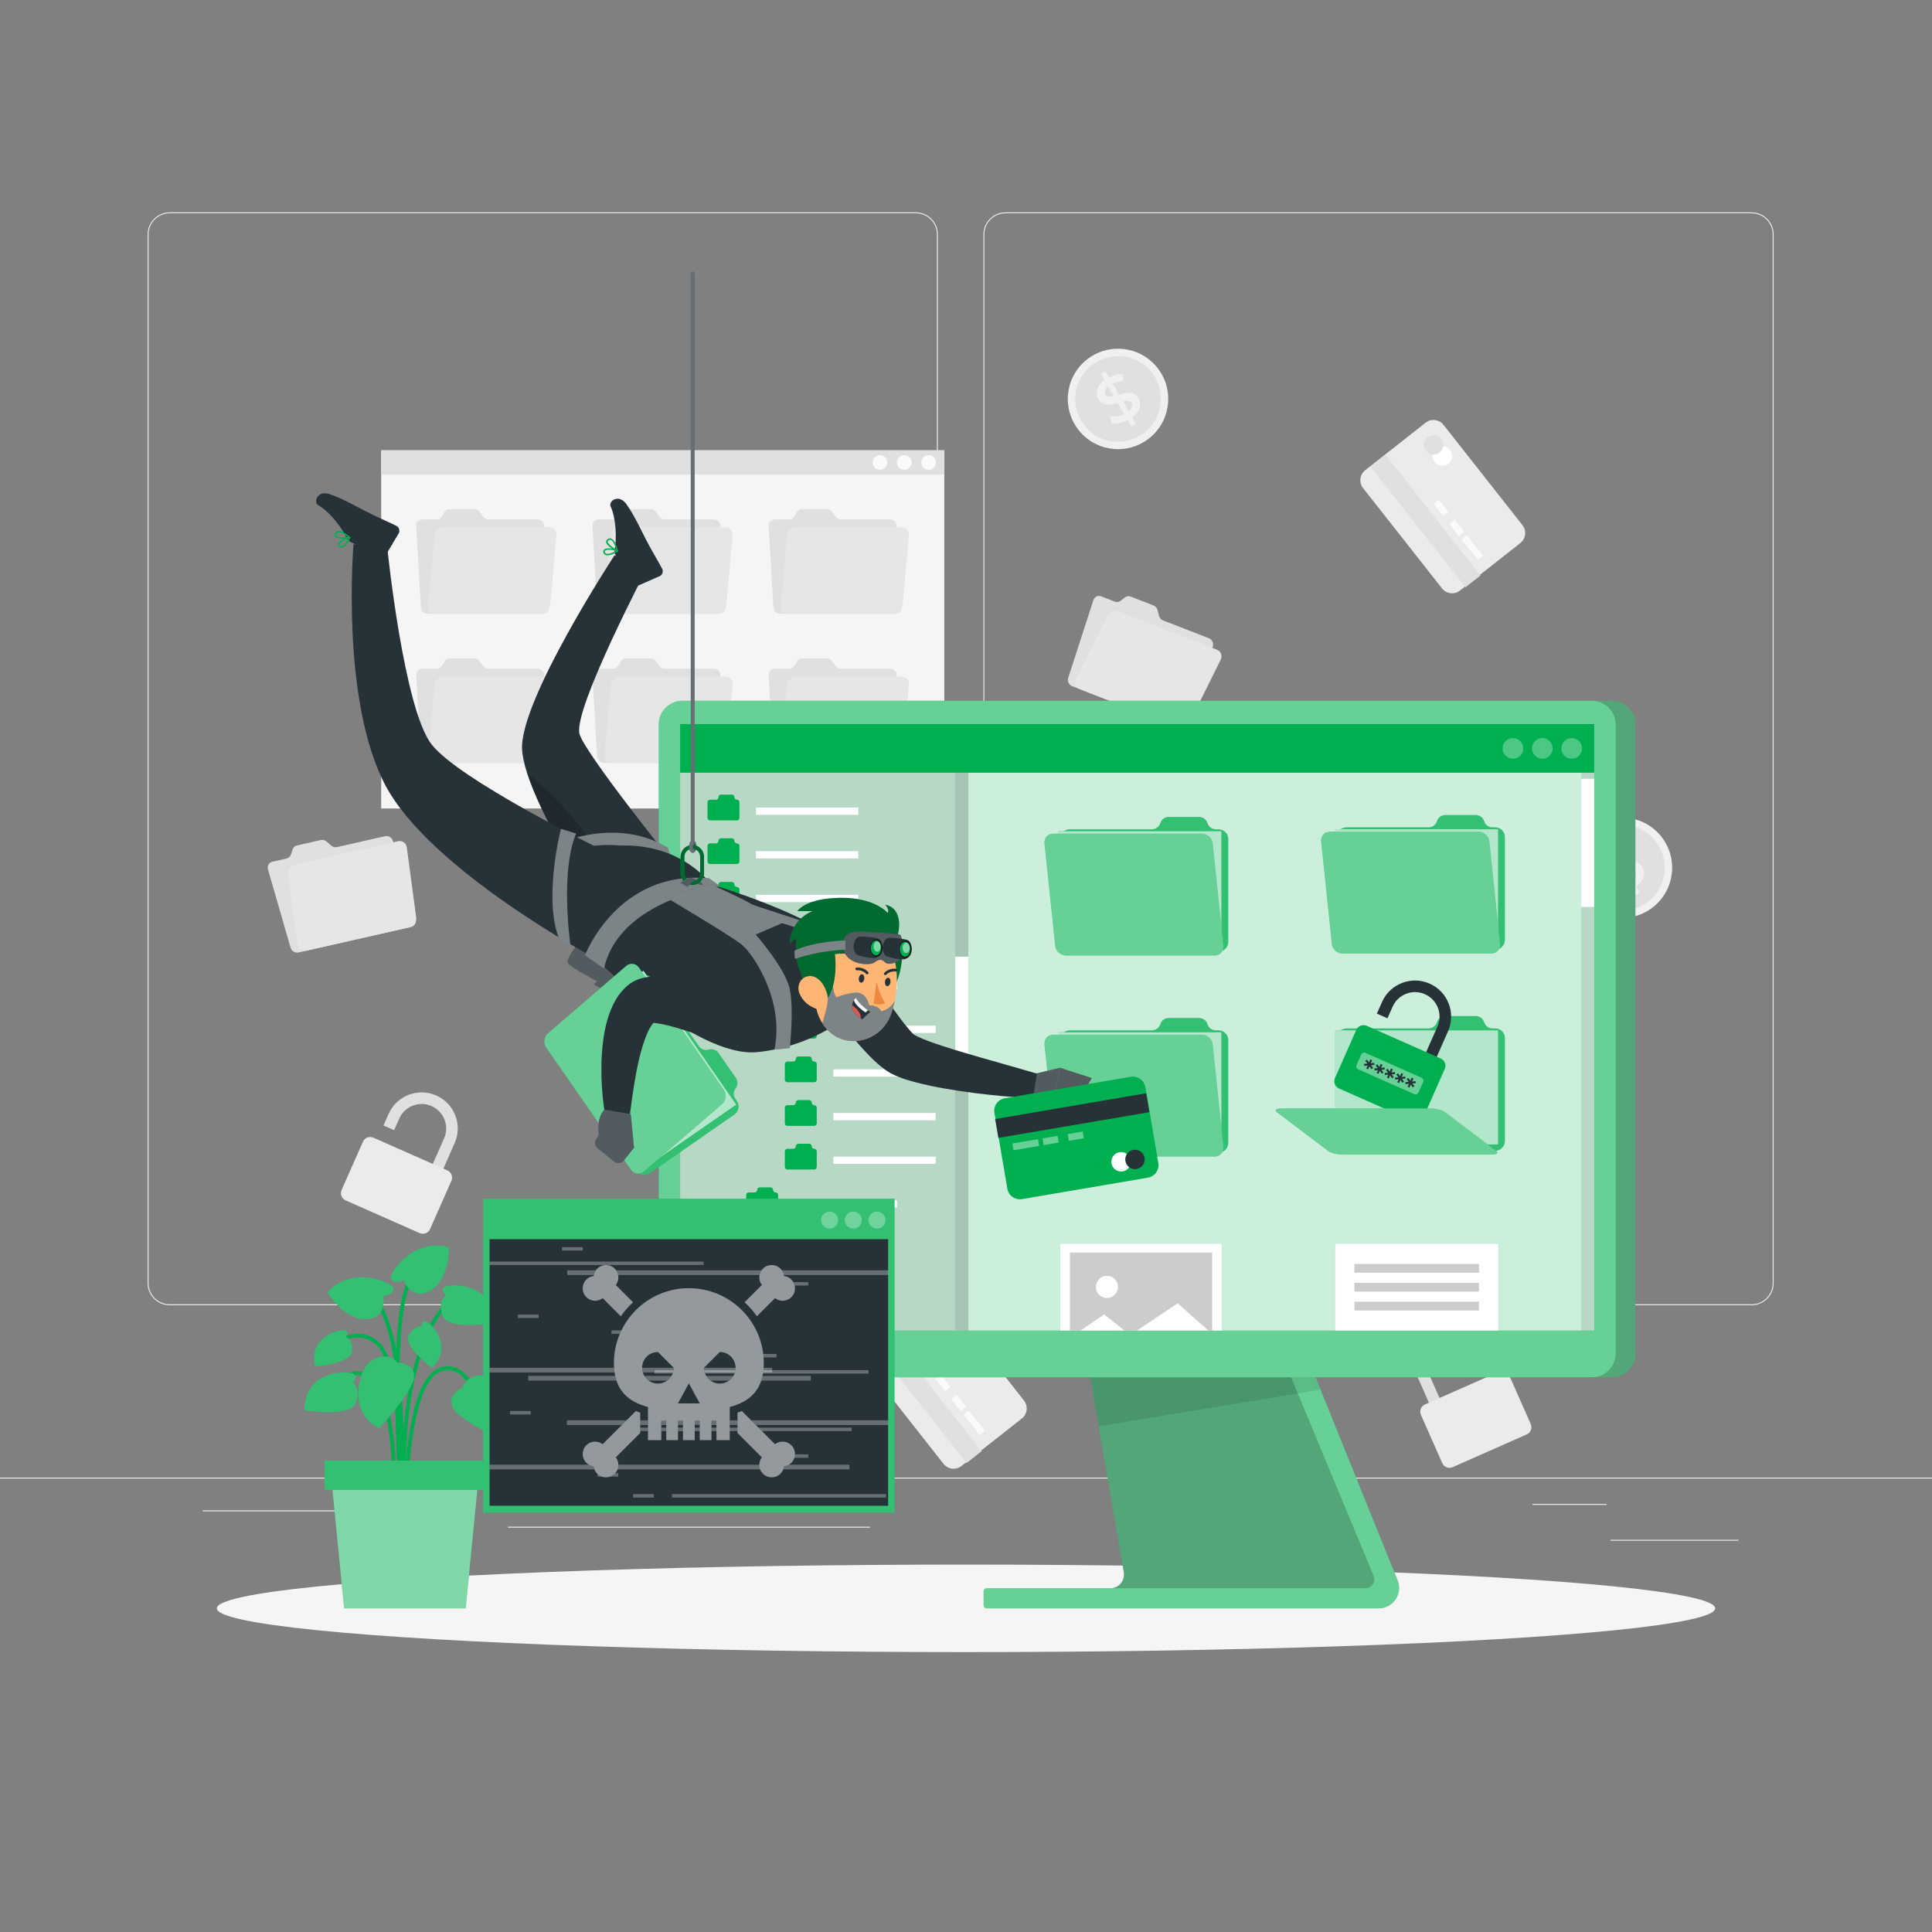 <svg xmlns="http://www.w3.org/2000/svg" xmlns:xlink="http://www.w3.org/1999/xlink" x="0px" y="0px" viewBox="0 0 500 500" style="enable-background:new 0 0 500 500;" xml:space="preserve"><rect x="0" y="0" width="500" height="500" fill="#808080" stroke="none"/>  <g id="Background_Complete">	<g>		<rect y="382.398" style="fill:#EBEBEB;" width="500" height="0.25"></rect>		<rect x="416.779" y="398.494" style="fill:#EBEBEB;" width="33.122" height="0.25"></rect>		<rect x="322.527" y="401.208" style="fill:#EBEBEB;" width="8.693" height="0.25"></rect>		<rect x="396.586" y="389.208" style="fill:#EBEBEB;" width="19.192" height="0.25"></rect>		<rect x="52.459" y="390.888" style="fill:#EBEBEB;" width="43.193" height="0.25"></rect>		<rect x="104.556" y="390.888" style="fill:#EBEBEB;" width="6.333" height="0.25"></rect>		<rect x="131.471" y="395.111" style="fill:#EBEBEB;" width="93.676" height="0.25"></rect>		<path style="fill:#EBEBEB;" d="M237.014,337.8H43.915c-3.147,0-5.708-2.561-5.708-5.708V60.66c0-3.147,2.561-5.708,5.708-5.708   h193.099c3.146,0,5.707,2.561,5.707,5.708v271.432C242.721,335.239,240.16,337.8,237.014,337.8z M43.915,55.203   c-3.01,0-5.458,2.448-5.458,5.458v271.432c0,3.01,2.448,5.458,5.458,5.458h193.099c3.009,0,5.457-2.448,5.457-5.458V60.66   c0-3.009-2.448-5.458-5.457-5.458H43.915z"></path>		<path style="fill:#EBEBEB;" d="M453.31,337.8H260.212c-3.147,0-5.707-2.561-5.707-5.708V60.66c0-3.147,2.561-5.708,5.707-5.708   H453.31c3.148,0,5.708,2.561,5.708,5.708v271.432C459.019,335.239,456.458,337.8,453.31,337.8z M260.212,55.203   c-3.009,0-5.457,2.448-5.457,5.458v271.432c0,3.01,2.448,5.458,5.457,5.458H453.31c3.01,0,5.458-2.448,5.458-5.458V60.66   c0-3.009-2.448-5.458-5.458-5.458H260.212z"></path>	</g>	<g>		<g>			<rect x="98.656" y="116.542" style="fill:#F5F5F5;" width="145.73" height="92.699"></rect>			<rect x="98.656" y="116.542" style="fill:#E0E0E0;" width="145.73" height="6.282"></rect>			<path style="fill:#FAFAFA;" d="M242.218,119.683c0,1.045-0.847,1.892-1.892,1.892c-1.045,0-1.892-0.847-1.892-1.892    c0-1.045,0.847-1.892,1.892-1.892C241.371,117.791,242.218,118.638,242.218,119.683z"></path>			<path style="fill:#FAFAFA;" d="M235.93,119.683c0,1.045-0.847,1.892-1.892,1.892s-1.892-0.847-1.892-1.892    c0-1.045,0.847-1.892,1.892-1.892S235.93,118.638,235.93,119.683z"></path>			<path style="fill:#FAFAFA;" d="M229.641,119.683c0,1.045-0.847,1.892-1.892,1.892c-1.045,0-1.892-0.847-1.892-1.892    c0-1.045,0.847-1.892,1.892-1.892C228.794,117.791,229.641,118.638,229.641,119.683z"></path>		</g>		<g>			<path style="fill:#E0E0E0;" d="M125.01,133.713l-0.897-1.248c-0.328-0.457-0.853-0.731-1.397-0.731h-6.321    c-0.545,0-1.037,0.274-1.313,0.731l-0.753,1.248c-0.276,0.457-0.768,0.731-1.313,0.731h-3.772c-0.899,0-1.586,0.735-1.533,1.642    l1.221,21.111c0.052,0.907,0.824,1.642,1.723,1.642h29.896c0.899,0,1.586-0.735,1.533-1.642l-1.221-21.111    c-0.052-0.907-0.824-1.642-1.723-1.642h-12.733C125.863,134.445,125.339,134.17,125.01,133.713z"></path>			<path style="fill:#E6E6E6;" d="M142.128,136.456h-27.39c-1.142,0-2.15,0.918-2.252,2.051l-1.647,18.281    c-0.102,1.133,0.741,2.051,1.883,2.051h27.39c1.142,0,2.15-0.918,2.252-2.051l1.647-18.281    C144.113,137.375,143.27,136.456,142.128,136.456z"></path>		</g>		<g>			<path style="fill:#E0E0E0;" d="M170.619,133.713l-0.897-1.248c-0.328-0.457-0.853-0.731-1.397-0.731h-6.321    c-0.544,0-1.037,0.274-1.313,0.731l-0.753,1.248c-0.276,0.457-0.768,0.731-1.313,0.731h-3.772c-0.9,0-1.586,0.735-1.534,1.642    l1.221,21.111c0.052,0.907,0.824,1.642,1.723,1.642h29.896c0.899,0,1.586-0.735,1.533-1.642l-1.221-21.111    c-0.052-0.907-0.824-1.642-1.723-1.642h-12.733C171.472,134.445,170.948,134.17,170.619,133.713z"></path>			<path style="fill:#E6E6E6;" d="M187.738,136.456h-27.39c-1.142,0-2.15,0.918-2.252,2.051l-1.647,18.281    c-0.102,1.133,0.741,2.051,1.883,2.051h27.389c1.142,0,2.15-0.918,2.253-2.051l1.647-18.281    C189.722,137.375,188.879,136.456,187.738,136.456z"></path>		</g>		<g>			<path style="fill:#E0E0E0;" d="M216.229,133.713l-0.897-1.248c-0.328-0.457-0.853-0.731-1.397-0.731h-6.321    c-0.544,0-1.037,0.274-1.313,0.731l-0.753,1.248c-0.276,0.457-0.768,0.731-1.313,0.731h-3.772c-0.9,0-1.586,0.735-1.534,1.642    l1.221,21.111c0.052,0.907,0.824,1.642,1.724,1.642h29.896c0.899,0,1.586-0.735,1.533-1.642l-1.221-21.111    c-0.053-0.907-0.824-1.642-1.723-1.642h-12.733C217.081,134.445,216.557,134.17,216.229,133.713z"></path>			<path style="fill:#E6E6E6;" d="M233.347,136.456h-27.39c-1.142,0-2.15,0.918-2.253,2.051l-1.647,18.281    c-0.102,1.133,0.741,2.051,1.883,2.051h27.39c1.142,0,2.15-0.918,2.252-2.051l1.647-18.281    C235.332,137.375,234.489,136.456,233.347,136.456z"></path>		</g>		<g>			<path style="fill:#E0E0E0;" d="M299.949,159.366l-0.384-1.488c-0.141-0.545-0.53-0.991-1.037-1.188l-5.892-2.291    c-0.507-0.197-1.066-0.12-1.488,0.206l-1.154,0.89c-0.422,0.326-0.981,0.403-1.488,0.206l-3.516-1.367    c-0.838-0.326-1.745,0.111-2.024,0.975l-6.512,20.118c-0.28,0.864,0.173,1.829,1.011,2.155l27.864,10.834    c0.838,0.326,1.745-0.11,2.024-0.975l6.512-20.118c0.28-0.864-0.173-1.829-1.011-2.155l-11.867-4.614    C300.479,160.357,300.089,159.911,299.949,159.366z"></path>			<path style="fill:#E6E6E6;" d="M314.909,168.126l-25.528-9.926c-1.064-0.414-2.337,0.077-2.843,1.095l-8.159,16.442    c-0.506,1.019-0.053,2.18,1.012,2.594l25.528,9.926c1.064,0.414,2.337-0.077,2.842-1.095l8.159-16.442    C316.426,169.702,315.974,168.54,314.909,168.126z"></path>		</g>		<g>			<path style="fill:#E0E0E0;" d="M125.01,172.34l-0.897-1.248c-0.328-0.457-0.853-0.731-1.397-0.731h-6.321    c-0.545,0-1.037,0.274-1.313,0.731l-0.753,1.248c-0.276,0.457-0.768,0.731-1.313,0.731h-3.772c-0.899,0-1.586,0.735-1.533,1.642    l1.221,21.111c0.052,0.907,0.824,1.642,1.723,1.642h29.896c0.899,0,1.586-0.735,1.533-1.642l-1.221-21.111    c-0.052-0.907-0.824-1.642-1.723-1.642h-12.733C125.863,173.071,125.339,172.797,125.01,172.34z"></path>			<path style="fill:#E6E6E6;" d="M142.128,175.083h-27.39c-1.142,0-2.15,0.918-2.252,2.051l-1.647,18.281    c-0.102,1.133,0.741,2.051,1.883,2.051h27.39c1.142,0,2.15-0.918,2.252-2.051l1.647-18.281    C144.113,176.001,143.27,175.083,142.128,175.083z"></path>		</g>		<g>			<path style="fill:#E0E0E0;" d="M170.619,172.34l-0.897-1.248c-0.328-0.457-0.853-0.731-1.397-0.731h-6.321    c-0.544,0-1.037,0.274-1.313,0.731l-0.753,1.248c-0.276,0.457-0.768,0.731-1.313,0.731h-3.772c-0.9,0-1.586,0.735-1.534,1.642    l1.221,21.111c0.052,0.907,0.824,1.642,1.723,1.642h29.896c0.899,0,1.586-0.735,1.533-1.642l-1.221-21.111    c-0.052-0.907-0.824-1.642-1.723-1.642h-12.733C171.472,173.071,170.948,172.797,170.619,172.34z"></path>			<path style="fill:#E6E6E6;" d="M187.738,175.083h-27.39c-1.142,0-2.15,0.918-2.252,2.051l-1.647,18.281    c-0.102,1.133,0.741,2.051,1.883,2.051h27.389c1.142,0,2.15-0.918,2.253-2.051l1.647-18.281    C189.722,176.001,188.879,175.083,187.738,175.083z"></path>		</g>		<g>			<path style="fill:#E0E0E0;" d="M216.229,172.34l-0.897-1.248c-0.328-0.457-0.853-0.731-1.397-0.731h-6.321    c-0.544,0-1.037,0.274-1.313,0.731l-0.753,1.248c-0.276,0.457-0.768,0.731-1.313,0.731h-3.772c-0.9,0-1.586,0.735-1.534,1.642    l1.221,21.111c0.052,0.907,0.824,1.642,1.724,1.642h29.896c0.899,0,1.586-0.735,1.533-1.642l-1.221-21.111    c-0.053-0.907-0.824-1.642-1.723-1.642h-12.733C217.081,173.071,216.557,172.797,216.229,172.34z"></path>			<path style="fill:#E6E6E6;" d="M233.347,175.083h-27.39c-1.142,0-2.15,0.918-2.253,2.051l-1.647,18.281    c-0.102,1.133,0.741,2.051,1.883,2.051h27.39c1.142,0,2.15-0.918,2.252-2.051l1.647-18.281    C235.332,176.001,234.489,175.083,233.347,175.083z"></path>		</g>		<g>			<path style="fill:#E0E0E0;" d="M85.69,218.821l-1.151-1.019c-0.421-0.373-0.993-0.525-1.524-0.404l-6.165,1.397    c-0.531,0.12-0.951,0.497-1.118,1.003l-0.458,1.384c-0.168,0.506-0.587,0.883-1.119,1.003l-3.679,0.834    c-0.877,0.199-1.384,1.068-1.133,1.94l5.858,20.318c0.252,0.873,1.167,1.419,2.044,1.22l29.156-6.609    c0.877-0.199,1.384-1.068,1.133-1.94l-5.858-20.318c-0.252-0.873-1.167-1.419-2.044-1.22l-12.418,2.815    C86.683,219.346,86.111,219.194,85.69,218.821z"></path>			<path style="fill:#E6E6E6;" d="M102.991,217.712l-26.712,6.055c-1.114,0.252-1.894,1.371-1.743,2.498l2.436,18.192    c0.151,1.127,1.176,1.836,2.29,1.584l26.712-6.055c1.114-0.253,1.894-1.371,1.743-2.498l-2.436-18.192    C105.13,218.168,104.105,217.459,102.991,217.712z"></path>		</g>		<g>			<path style="fill:#E0E0E0;" d="M324.057,239.508l-1.151-1.019c-0.421-0.373-0.993-0.525-1.524-0.404l-6.165,1.397    c-0.531,0.12-0.951,0.497-1.118,1.003l-0.458,1.384c-0.168,0.506-0.587,0.883-1.118,1.003l-3.679,0.834    c-0.877,0.199-1.384,1.068-1.133,1.94l5.858,20.318c0.252,0.873,1.167,1.419,2.044,1.22l29.157-6.609    c0.877-0.199,1.384-1.067,1.132-1.94l-5.858-20.318c-0.252-0.873-1.167-1.419-2.044-1.22l-12.418,2.815    C325.05,240.032,324.478,239.881,324.057,239.508z"></path>			<path style="fill:#E6E6E6;" d="M341.358,238.398l-26.712,6.055c-1.114,0.252-1.894,1.371-1.743,2.498l2.436,18.193    c0.151,1.127,1.176,1.836,2.29,1.584l26.712-6.055c1.114-0.253,1.894-1.371,1.743-2.498l-2.436-18.192    C343.497,238.855,342.472,238.146,341.358,238.398z"></path>		</g>		<g>			<path style="fill:#EBEBEB;" d="M373.199,152.284l-20.431-25.955c-1.128-1.433-0.881-3.51,0.552-4.638l15.62-12.295    c1.433-1.128,3.51-0.881,4.639,0.553l20.431,25.955c1.128,1.434,0.881,3.51-0.552,4.639l-15.62,12.295    C376.404,153.965,374.328,153.717,373.199,152.284z"></path>							<rect x="348.983" y="132.249" transform="matrix(0.619 0.786 -0.786 0.619 246.554 -238.398)" style="fill:#E0E0E0;" width="39.638" height="4.955"></rect>			<path style="fill:#FFFFFF;" d="M371.729,116.027c1.092-0.86,2.674-0.671,3.534,0.421c0.86,1.092,0.671,2.674-0.421,3.534    c-1.092,0.86-2.674,0.671-3.534-0.421S370.637,116.886,371.729,116.027z"></path>			<path style="fill:#E0E0E0;" d="M369.471,113.159c1.092-0.86,2.674-0.671,3.534,0.421c0.86,1.092,0.671,2.674-0.421,3.534    c-1.092,0.86-2.674,0.671-3.534-0.421C368.191,115.6,368.379,114.018,369.471,113.159z"></path>							<rect x="377.844" y="140.998" transform="matrix(-0.619 -0.786 0.786 -0.619 505.501 529.168)" style="fill:#FAFAFA;" width="6.715" height="1.76"></rect>							<rect x="375.185" y="135.865" transform="matrix(-0.619 -0.786 0.786 -0.619 502.996 517.684)" style="fill:#FAFAFA;" width="3.95" height="1.76"></rect>							<rect x="371.106" y="130.682" transform="matrix(-0.619 -0.786 0.786 -0.619 500.458 506.092)" style="fill:#FAFAFA;" width="3.95" height="1.76"></rect>		</g>		<g>			<path style="fill:#EBEBEB;" d="M244.196,378.846l-20.431-25.955c-1.128-1.433-0.881-3.51,0.553-4.639l15.62-12.295    c1.434-1.128,3.51-0.881,4.639,0.552l20.431,25.955c1.128,1.434,0.881,3.51-0.552,4.639l-15.62,12.295    C247.401,380.527,245.324,380.28,244.196,378.846z"></path>							<rect x="219.98" y="358.812" transform="matrix(0.619 0.786 -0.786 0.619 375.368 -50.602)" style="fill:#E0E0E0;" width="39.638" height="4.955"></rect>			<path style="fill:#FFFFFF;" d="M242.726,342.59c1.092-0.86,2.674-0.671,3.534,0.421c0.86,1.092,0.671,2.674-0.421,3.534    c-1.092,0.86-2.674,0.671-3.534-0.421C241.445,345.031,241.634,343.449,242.726,342.59z"></path>			<path style="fill:#E0E0E0;" d="M240.468,339.721c1.092-0.86,2.674-0.671,3.534,0.421c0.86,1.092,0.671,2.674-0.421,3.534    c-1.092,0.86-2.674,0.671-3.534-0.421C239.188,342.163,239.376,340.581,240.468,339.721z"></path>							<rect x="248.84" y="367.561" transform="matrix(-0.619 -0.786 0.786 -0.619 118.672 794.496)" style="fill:#FAFAFA;" width="6.715" height="1.76"></rect>							<rect x="246.182" y="362.428" transform="matrix(-0.619 -0.786 0.786 -0.619 116.168 783.014)" style="fill:#FAFAFA;" width="3.95" height="1.76"></rect>							<rect x="242.102" y="357.245" transform="matrix(-0.619 -0.786 0.786 -0.619 113.652 771.424)" style="fill:#FAFAFA;" width="3.95" height="1.76"></rect>		</g>		<g>			<path style="fill:#F0F0F0;" d="M300.595,96.748c3.588,6.215,1.457,14.162-4.758,17.75c-6.215,3.587-14.162,1.457-17.75-4.758    c-3.587-6.215-1.457-14.162,4.758-17.75C289.06,88.402,297.007,90.533,300.595,96.748z"></path>			<g>				<path style="fill:#E0E0E0;" d="M286.069,102.103c0.401,0.695,1.207,0.654,2.188,0.415l-1.487-2.576     C285.835,100.695,285.701,101.466,286.069,102.103z"></path>				<path style="fill:#E0E0E0;" d="M290.63,103.889l1.478,2.561c0.965-0.769,1.129-1.52,0.77-2.142     C292.469,103.599,291.64,103.634,290.63,103.889z"></path>				<path style="fill:#E0E0E0;" d="M283.796,93.638c-5.305,3.062-7.124,9.845-4.061,15.15c3.062,5.305,9.845,7.123,15.15,4.061     c5.305-3.062,7.124-9.845,4.061-15.15C295.884,92.394,289.102,90.576,283.796,93.638z M293.018,108.028l0.936,1.621     l-1.187,0.685l-0.927-1.606c-1.469,0.732-3.111,1.062-4.239,0.845l-0.193-1.838c1.043,0.169,2.371-0.037,3.53-0.571     l-1.671-2.894c-1.832,0.536-3.855,1.01-5.016-1.002c-0.852-1.476-0.525-3.382,1.608-4.902l-0.944-1.635l1.187-0.685l0.927,1.606     c1.104-0.56,2.374-0.868,3.448-0.813l0.25,1.804c-1.026-0.006-1.978,0.216-2.796,0.572l1.687,2.923     c1.832-0.537,3.875-1.041,5.036,0.971C295.507,104.585,295.157,106.485,293.018,108.028z"></path>			</g>		</g>		<g>			<path style="fill:#F0F0F0;" d="M431.01,218.075c3.588,6.215,1.457,14.162-4.758,17.75c-6.215,3.587-14.162,1.457-17.75-4.758    c-3.587-6.215-1.457-14.162,4.758-17.75C419.476,209.729,427.423,211.859,431.01,218.075z"></path>			<g>				<path style="fill:#E0E0E0;" d="M416.484,223.43c0.401,0.695,1.207,0.654,2.188,0.415l-1.487-2.576     C416.25,222.022,416.117,222.793,416.484,223.43z"></path>				<path style="fill:#E0E0E0;" d="M421.046,225.216l1.478,2.561c0.965-0.769,1.129-1.52,0.77-2.142     C422.884,224.926,422.056,224.96,421.046,225.216z"></path>				<path style="fill:#E0E0E0;" d="M414.212,214.965c-5.305,3.062-7.124,9.845-4.061,15.15c3.062,5.305,9.845,7.124,15.15,4.061     c5.305-3.062,7.124-9.845,4.061-15.15C426.3,213.721,419.517,211.902,414.212,214.965z M423.434,229.354l0.936,1.621     l-1.187,0.685l-0.927-1.606c-1.469,0.732-3.111,1.062-4.239,0.845l-0.193-1.837c1.043,0.169,2.371-0.038,3.53-0.571     l-1.671-2.894c-1.832,0.536-3.855,1.01-5.016-1.003c-0.852-1.476-0.525-3.382,1.608-4.902l-0.944-1.635l1.187-0.685l0.927,1.606     c1.105-0.56,2.374-0.868,3.448-0.813l0.25,1.804c-1.026-0.006-1.978,0.216-2.796,0.572l1.687,2.923     c1.832-0.537,3.875-1.041,5.037,0.971C425.923,225.911,425.573,227.811,423.434,229.354z"></path>			</g>		</g>		<g>			<path style="fill:#F0F0F0;" d="M258.616,241.593c-4.771,5.361-12.985,5.838-18.345,1.066c-5.36-4.771-5.838-12.985-1.066-18.345    c4.771-5.36,12.985-5.838,18.346-1.066C262.91,228.019,263.388,236.232,258.616,241.593z"></path>			<g>				<path style="fill:#E0E0E0;" d="M248.964,229.488c-0.534,0.599-0.241,1.351,0.294,2.208l1.977-2.222     C250.227,228.824,249.452,228.939,248.964,229.488z"></path>				<path style="fill:#E0E0E0;" d="M248.703,234.38l-1.966,2.209c1.034,0.674,1.798,0.594,2.276,0.057     C249.557,236.034,249.263,235.258,248.703,234.38z"></path>				<path style="fill:#E0E0E0;" d="M256.284,224.669c-4.575-4.073-11.586-3.665-15.659,0.91c-4.073,4.576-3.665,11.586,0.91,15.659     c4.576,4.073,11.586,3.665,15.659-0.91C261.267,235.752,260.86,228.742,256.284,224.669z M245.526,237.949l-1.244,1.398     l-1.023-0.911l1.233-1.386c-1.157-1.164-1.987-2.619-2.136-3.758l1.684-0.761c0.167,1.044,0.781,2.239,1.652,3.171l2.222-2.496     c-1.085-1.57-2.171-3.342-0.626-5.077c1.133-1.273,3.045-1.562,5.159-0.016l1.255-1.41l1.023,0.911L253.492,229     c0.879,0.872,1.571,1.98,1.856,3.017l-1.634,0.805c-0.317-0.976-0.827-1.81-1.422-2.474l-2.244,2.521     c1.085,1.57,2.207,3.351,0.662,5.086C249.577,239.229,247.663,239.494,245.526,237.949z"></path>			</g>		</g>		<g>			<g>				<path style="fill:#E0E0E0;" d="M113.917,304.328l-2.744-1.213l3.754-8.491c0.686-1.551,0.727-3.274,0.115-4.855     c-0.612-1.581-1.802-2.829-3.352-3.515c-1.55-0.686-3.275-0.727-4.856-0.115c-1.581,0.611-2.829,1.802-3.515,3.353l-1.327,3     l-2.744-1.213l1.327-3c1.01-2.283,2.848-4.037,5.176-4.938c2.328-0.902,4.868-0.841,7.152,0.169     c2.283,1.01,4.036,2.848,4.937,5.176c0.9,2.329,0.84,4.868-0.169,7.151L113.917,304.328z"></path>			</g>			<g>				<path style="fill:#EBEBEB;" d="M108.601,319.124l-19.147-8.467c-1.034-0.457-1.502-1.667-1.045-2.701l5.52-12.482     c0.457-1.034,1.667-1.502,2.701-1.045l19.147,8.467c1.034,0.457,1.502,1.667,1.045,2.701l-5.519,12.482     C110.844,319.113,109.635,319.581,108.601,319.124z"></path>			</g>		</g>		<g>			<g>				<path style="fill:#E0E0E0;" d="M370.638,364.901l2.744-1.213l-3.754-8.491c-0.686-1.551-0.727-3.274-0.115-4.855     c0.612-1.581,1.802-2.829,3.352-3.515c1.55-0.686,3.275-0.727,4.856-0.115c1.581,0.611,2.829,1.802,3.515,3.353l1.327,3     l2.744-1.213l-1.327-3c-1.01-2.283-2.848-4.037-5.176-4.938c-2.328-0.902-4.868-0.841-7.152,0.169     c-2.283,1.01-4.036,2.848-4.936,5.176c-0.9,2.329-0.84,4.868,0.169,7.151L370.638,364.901z"></path>			</g>			<g>				<path style="fill:#EBEBEB;" d="M375.954,379.697l19.147-8.467c1.034-0.457,1.502-1.667,1.045-2.701l-5.519-12.482     c-0.457-1.034-1.667-1.502-2.701-1.045l-19.147,8.467c-1.034,0.457-1.502,1.667-1.045,2.701l5.52,12.482     C373.711,379.687,374.92,380.155,375.954,379.697z"></path>			</g>		</g>	</g></g>  <g id="Background_Simple" style="display:none;">	<g style="display:inline;">		<path style="fill:#00b050;" d="M254.323,98.616c-75.553,33.993-6.967,94.578-50.591,127.573   c-43.624,32.996-162.234-5.149-117.019,80.532c53.112,100.645,285.693,86.669,335.841-36.778S329.876,64.622,254.323,98.616z"></path>		<path style="opacity:0.9;fill:#FFFFFF;" d="M254.323,98.616c-75.553,33.993-6.967,94.578-50.591,127.573   c-43.624,32.996-162.234-5.149-117.019,80.532c53.112,100.645,285.693,86.669,335.841-36.778S329.876,64.622,254.323,98.616z"></path>	</g></g>  <g id="Shadow_1_">	<ellipse id="_x3C_Path_x3E__359_" style="fill:#F5F5F5;" cx="250" cy="416.238" rx="193.889" ry="11.323"></ellipse></g>  <g id="Plant">	<g>		<g>			<path style="fill:none;stroke:#00b050;stroke-miterlimit:10;" d="M86.231,347.999c0,0,6.347-5.292,11.79,0    c5.443,5.292,6.493,38.076,6.493,38.076"></path>			<path style="fill:none;stroke:#00b050;stroke-miterlimit:10;" d="M104.964,392.405c0,0-3.742-38.474,10.346-54.642"></path>			<path style="fill:none;stroke:#00b050;stroke-miterlimit:10;" d="M103.624,388.35c0,0,2.882-43.799-7.684-53.517"></path>			<path style="fill:none;stroke:#00b050;stroke-miterlimit:10;" d="M104.964,388.35c0,0,0.246-28.942,8.097-33.442    c7.852-4.499,11.854,10.175,11.854,10.175"></path>			<path style="fill:none;stroke:#00b050;stroke-miterlimit:10;" d="M101.863,388.35c0,0,1.281-22.219-4.802-30.16    c-6.083-7.941-12.487,3.402-12.487,3.402"></path>			<path style="fill:none;stroke:#00b050;stroke-miterlimit:10;" d="M103.983,391.326c0,0-3.934-51.963,2.576-60.768"></path>		</g>		<g>			<path style="fill:#00b050;" d="M119.785,359.125c0,0-3.915,1.443-2.751,4.85c1.164,3.407,13.544,9.015,13.544,9.015    s5.185-4.752,0.423-12.481C126.239,352.781,119.891,356.687,119.785,359.125z"></path>			<path style="opacity:0.2;fill:#FFFFFF;enable-background:new    ;" d="M119.785,359.125c0,0-3.915,1.443-2.751,4.85    c1.164,3.407,13.544,9.015,13.544,9.015s5.185-4.752,0.423-12.481C126.239,352.781,119.891,356.687,119.785,359.125z"></path>		</g>		<g>			<path style="fill:#00b050;" d="M102.766,352.639c0,0,4.169-0.174,4.406,3.418c0.237,3.593-9.031,13.533-9.031,13.533    s-6.614-2.391-5.193-11.357S101.73,350.429,102.766,352.639z"></path>			<path style="opacity:0.2;fill:#FFFFFF;enable-background:new    ;" d="M102.766,352.639c0,0,4.169-0.174,4.406,3.418    c0.237,3.593-9.031,13.533-9.031,13.533s-6.614-2.391-5.193-11.357S101.73,350.429,102.766,352.639z"></path>		</g>		<g>			<path style="fill:#00b050;" d="M99.236,335.44c0,0,2.78-0.298,2.556-1.991c-0.224-1.693-10.805-6.05-17.047,0.996    c0,0,3.997,6.866,9.775,6.956C100.298,341.49,99.236,335.44,99.236,335.44z"></path>			<path style="opacity:0.2;fill:#FFFFFF;enable-background:new    ;" d="M99.236,335.44c0,0,2.78-0.298,2.556-1.991    c-0.224-1.693-10.805-6.05-17.047,0.996c0,0,3.997,6.866,9.775,6.956C100.298,341.49,99.236,335.44,99.236,335.44z"></path>		</g>		<g>			<path style="fill:#00b050;" d="M104.415,331.329c0,0-2.517,1.217-3.222-0.338c-0.705-1.555,5.97-10.849,14.994-8.171    c0,0,0.239,7.941-4.617,11.074C106.714,337.026,104.415,331.329,104.415,331.329z"></path>			<path style="opacity:0.2;fill:#FFFFFF;enable-background:new    ;" d="M104.415,331.329c0,0-2.517,1.217-3.222-0.338    c-0.705-1.555,5.97-10.849,14.994-8.171c0,0,0.239,7.941-4.617,11.074C106.714,337.026,104.415,331.329,104.415,331.329z"></path>		</g>		<g>			<path style="fill:#00b050;" d="M91.256,357.755c0,0,1.918-1.549-0.152-2.305c-2.07-0.756-12.228-0.541-12.334,9.521    c0,0,11.83,1.966,13.295-1.867C93.53,359.272,91.256,357.755,91.256,357.755z"></path>			<path style="opacity:0.2;fill:#FFFFFF;enable-background:new    ;" d="M91.256,357.755c0,0,1.918-1.549-0.152-2.305    c-2.07-0.756-12.228-0.541-12.334,9.521c0,0,11.83,1.966,13.295-1.867C93.53,359.272,91.256,357.755,91.256,357.755z"></path>		</g>		<g>			<path style="fill:#00b050;" d="M115.38,335.188c0,0-1.918-1.549,0.152-2.305c2.07-0.756,12.228-0.541,12.334,9.521    c0,0-11.83,1.966-13.295-1.867C113.107,336.705,115.38,335.188,115.38,335.188z"></path>			<path style="opacity:0.2;fill:#FFFFFF;enable-background:new    ;" d="M115.38,335.188c0,0-1.918-1.549,0.152-2.305    c2.07-0.756,12.228-0.541,12.334,9.521c0,0-11.83,1.966-13.295-1.867C113.107,336.705,115.38,335.188,115.38,335.188z"></path>		</g>		<g>			<path style="fill:#00b050;" d="M109.126,343.293c0,0-0.169-1.883,1.351-1.145c1.52,0.738,6.815,6.451,1.326,11.872    c0,0-7.389-5.472-6.057-8.322S109.126,343.293,109.126,343.293z"></path>			<path style="opacity:0.2;fill:#FFFFFF;enable-background:new    ;" d="M109.126,343.293c0,0-0.169-1.883,1.351-1.145    c1.52,0.738,6.815,6.451,1.326,11.872c0,0-7.389-5.472-6.057-8.322S109.126,343.293,109.126,343.293z"></path>		</g>		<g>			<path style="fill:#00b050;" d="M89.541,345.976c0,0,1.147-1.503-0.533-1.689c-1.679-0.186-9.205,1.823-7.453,9.336    c0,0,9.169-0.689,9.562-3.81S89.541,345.976,89.541,345.976z"></path>			<path style="opacity:0.2;fill:#FFFFFF;enable-background:new    ;" d="M89.541,345.976c0,0,1.147-1.503-0.533-1.689    c-1.679-0.186-9.205,1.823-7.453,9.336c0,0,9.169-0.689,9.562-3.81S89.541,345.976,89.541,345.976z"></path>		</g>		<polygon style="fill:#00b050;" points="120.517,416.242 89.058,416.242 85.664,381.798 123.911,381.798   "></polygon>		<polygon style="opacity:0.5;fill:#FFFFFF;enable-background:new    ;" points="120.517,416.242 89.058,416.242 85.664,381.798    123.911,381.798   "></polygon>		<rect x="83.984" y="377.998" style="fill:#00b050;" width="41.606" height="7.6"></rect>		<rect x="83.984" y="377.998" style="opacity:0.2;fill:#FFFFFF;enable-background:new    ;" width="41.606" height="7.6"></rect>	</g></g>  <g id="Screen">	<g>		<g>			<path style="fill:#00b050;" d="M254.561,411.848v3.592c0,0.448,0.364,0.802,0.812,0.802h101.421c3.75,0,6.307-3.788,4.907-7.258    l-32.14-79.599l-51.937,0.355l1.773,10.328l11.457,66.845c0.373,2.155-1.288,4.133-3.48,4.133h-32    C254.925,411.045,254.561,411.4,254.561,411.848z"></path>			<path style="opacity:0.4;fill:#FFFFFF;" d="M254.561,411.848v3.592c0,0.448,0.364,0.802,0.812,0.802h101.421    c3.75,0,6.307-3.788,4.907-7.258l-19.928-49.344l-12.212-30.255l-51.937,0.355l1.773,10.328l4.982,29.071l6.475,37.775    c0.373,2.155-1.288,4.133-3.48,4.133h-32C254.925,411.045,254.561,411.4,254.561,411.848z"></path>			<path style="opacity:0.2;enable-background:new    ;" d="M287.373,411.045h65.988c1.651,0,2.771-1.679,2.138-3.204    l-28.177-67.775h-47.925l11.457,66.845C291.226,409.067,289.565,411.045,287.373,411.045z"></path>			<polygon style="opacity:0.1;enable-background:new    ;" points="277.624,329.739 279.397,340.067 284.379,369.137     341.773,359.64 329.561,329.384    "></polygon>		</g>		<g>			<g>				<path style="fill:#00b050;" d="M176.628,181.356h5.096h230.258h5.096c3.398,0,6.153,2.755,6.153,6.153V350.29     c0,3.398-2.755,6.153-6.153,6.153h-5.096H181.725h-5.096c-3.398,0-6.153-2.755-6.153-6.153V187.509     C170.475,184.111,173.23,181.356,176.628,181.356z"></path>				<path style="opacity:0.4;fill:#FFFFFF;" d="M176.628,181.356h5.096h230.258h5.096c3.398,0,6.153,2.755,6.153,6.153V350.29     c0,3.398-2.755,6.153-6.153,6.153h-5.096H181.725h-5.096c-3.398,0-6.153-2.755-6.153-6.153V187.509     C170.475,184.111,173.23,181.356,176.628,181.356z"></path>				<path style="opacity:0.2;enable-background:new    ;" d="M411.986,356.44h5.096c3.394,0,6.146-2.752,6.146-6.146V187.512     c0-3.405-2.752-6.157-6.146-6.157h-5.096c3.394,0,6.146,2.752,6.146,6.157v162.782     C418.132,353.688,415.38,356.44,411.986,356.44z"></path>			</g>		</g>		<g>			<path style="opacity:0.1;fill:#FFFFFF;" d="M200.675,187.379c32.709,32.77,116.72,105.701,211.912,100.309V187.379H200.675z"></path>			<path style="opacity:0.1;fill:#FFFFFF;" d="M176.019,247.609v96.741h142.426c-5.463-19.54-16.38-46.296-37.561-65.418    C242.782,244.531,198.566,244.633,176.019,247.609z"></path>		</g>		<g>			<rect x="176.017" y="187.381" style="fill:#00b050;" width="236.567" height="156.968"></rect>			<rect x="176.017" y="187.381" style="opacity:0.8;fill:#FFFFFF;" width="236.567" height="156.968"></rect>			<g>				<path style="fill:#00b050;" d="M315.364,214.626h-0.7c-0.996,0-1.877-0.647-2.174-1.598l0,0     c-0.298-0.951-1.178-1.598-2.175-1.598h-7.857c-0.996,0-1.877,0.647-2.175,1.598l0,0c-0.298,0.951-1.178,1.598-2.174,1.598     h-21.251c-1.384,0-2.506,1.122-2.506,2.506v26.637c0,1.384,1.122,2.505,2.505,2.505h38.506c1.384,0,2.505-1.122,2.505-2.505     v-26.638C317.869,215.748,316.748,214.626,315.364,214.626z"></path>				<path style="opacity:0.2;fill:#FFFFFF;" d="M315.364,214.626h-0.7c-0.996,0-1.877-0.647-2.174-1.598l0,0     c-0.298-0.951-1.178-1.598-2.175-1.598h-7.857c-0.996,0-1.877,0.647-2.175,1.598l0,0c-0.298,0.951-1.178,1.598-2.174,1.598     h-21.251c-1.384,0-2.506,1.122-2.506,2.506v26.637c0,1.384,1.122,2.505,2.505,2.505h38.506c1.384,0,2.505-1.122,2.505-2.505     v-26.638C317.869,215.748,316.748,214.626,315.364,214.626z"></path>				<g>					<rect x="273.973" y="215.12" style="fill:#00b050;" width="42.132" height="29.528"></rect>					<rect x="273.973" y="215.12" style="opacity:0.7;fill:#FFFFFF;" width="42.132" height="29.528"></rect>				</g>				<path style="fill:#00b050;" d="M314.363,247.275h-38.505c-1.384,0-2.622-1.117-2.767-2.495l-2.775-26.526     c-0.144-1.378,0.861-2.495,2.245-2.495h38.505c1.384,0,2.622,1.117,2.767,2.495l2.775,26.526     C316.752,246.158,315.747,247.275,314.363,247.275z"></path>				<path style="opacity:0.4;fill:#FFFFFF;" d="M314.363,247.275h-38.505c-1.384,0-2.622-1.117-2.767-2.495l-2.775-26.526     c-0.144-1.378,0.861-2.495,2.245-2.495h38.505c1.384,0,2.622,1.117,2.767,2.495l2.775,26.526     C316.752,246.158,315.747,247.275,314.363,247.275z"></path>			</g>			<g>				<path style="fill:#00b050;" d="M386.963,214.126h-0.699c-0.996,0-1.877-0.647-2.175-1.598l0,0     c-0.298-0.951-1.178-1.598-2.175-1.598h-7.857c-0.996,0-1.877,0.647-2.175,1.598l0,0c-0.298,0.951-1.178,1.598-2.175,1.598     h-21.251c-1.384,0-2.506,1.122-2.506,2.506v26.637c0,1.384,1.122,2.505,2.505,2.505h38.506c1.384,0,2.505-1.122,2.505-2.505     v-26.638C389.469,215.247,388.347,214.126,386.963,214.126z"></path>				<path style="opacity:0.2;fill:#FFFFFF;" d="M386.963,214.126h-0.699c-0.996,0-1.877-0.647-2.175-1.598l0,0     c-0.298-0.951-1.178-1.598-2.175-1.598h-7.857c-0.996,0-1.877,0.647-2.175,1.598l0,0c-0.298,0.951-1.178,1.598-2.175,1.598     h-21.251c-1.384,0-2.506,1.122-2.506,2.506v26.637c0,1.384,1.122,2.505,2.505,2.505h38.506c1.384,0,2.505-1.122,2.505-2.505     v-26.638C389.469,215.247,388.347,214.126,386.963,214.126z"></path>				<g>					<rect x="345.572" y="214.62" style="fill:#00b050;" width="42.132" height="29.528"></rect>					<rect x="345.572" y="214.62" style="opacity:0.7;fill:#FFFFFF;" width="42.132" height="29.528"></rect>				</g>				<path style="fill:#00b050;" d="M385.962,246.775h-38.506c-1.384,0-2.622-1.117-2.766-2.495l-2.775-26.526     c-0.144-1.378,0.861-2.495,2.245-2.495h38.505c1.384,0,2.622,1.117,2.767,2.495l2.775,26.526     C388.351,245.658,387.346,246.775,385.962,246.775z"></path>				<path style="opacity:0.4;fill:#FFFFFF;" d="M385.962,246.775h-38.506c-1.384,0-2.622-1.117-2.766-2.495l-2.775-26.526     c-0.144-1.378,0.861-2.495,2.245-2.495h38.505c1.384,0,2.622,1.117,2.767,2.495l2.775,26.526     C388.351,245.658,387.346,246.775,385.962,246.775z"></path>			</g>			<rect x="176.017" y="187.381" style="fill:#00b050;" width="236.57" height="12.599"></rect>			<path style="opacity:0.3;fill:#FFFFFF;" d="M409.437,193.681c0,1.479-1.199,2.677-2.677,2.677c-1.479,0-2.677-1.199-2.677-2.677    c0-1.479,1.199-2.677,2.677-2.677C408.239,191.004,409.437,192.202,409.437,193.681z"></path>			<path style="opacity:0.3;fill:#FFFFFF;" d="M401.829,193.681c0,1.479-1.198,2.677-2.677,2.677c-1.479,0-2.677-1.199-2.677-2.677    c0-1.479,1.199-2.677,2.677-2.677C400.63,191.004,401.829,192.202,401.829,193.681z"></path>			<path style="opacity:0.3;fill:#FFFFFF;" d="M394.22,193.681c0,1.479-1.199,2.677-2.677,2.677c-1.478,0-2.677-1.199-2.677-2.677    c0-1.479,1.199-2.677,2.677-2.677C393.022,191.004,394.22,192.202,394.22,193.681z"></path>			<rect x="176.017" y="199.981" style="opacity:0.1;" width="74.572" height="144.338"></rect>			<rect x="247.232" y="199.981" style="opacity:0.1;" width="3.357" height="144.338"></rect>			<rect x="247.232" y="247.579" style="fill:#FFFFFF;" width="3.357" height="33.182"></rect>			<rect x="409.227" y="199.981" style="opacity:0.1;" width="3.357" height="144.338"></rect>			<rect x="409.227" y="201.55" style="fill:#FFFFFF;" width="3.357" height="33.182"></rect>			<g>				<g>					<path style="fill:#00b050;" d="M190.716,206.964c-0.359,0-0.65-0.291-0.65-0.65v-0.005c0-0.359-0.291-0.65-0.65-0.65h-2.832      c-0.359,0-0.65,0.291-0.65,0.65v0.005c0,0.359-0.291,0.65-0.65,0.65h-1.533c-0.359,0-0.65,0.291-0.65,0.65v4.056      c0,0.359,0.291,0.649,0.65,0.649h6.963c0.359,0,0.649-0.291,0.649-0.649v-4.056      C191.365,207.255,191.075,206.964,190.716,206.964z"></path>					<rect x="195.652" y="208.989" style="fill:#FFFFFF;" width="26.485" height="1.879"></rect>				</g>				<g>					<path style="fill:#00b050;" d="M190.716,218.257c-0.359,0-0.65-0.291-0.65-0.65v-0.005c0-0.359-0.291-0.649-0.65-0.649h-2.832      c-0.359,0-0.65,0.291-0.65,0.649v0.005c0,0.359-0.291,0.65-0.65,0.65h-1.533c-0.359,0-0.65,0.291-0.65,0.65v4.056      c0,0.359,0.291,0.649,0.65,0.649h6.963c0.359,0,0.649-0.291,0.649-0.649v-4.056      C191.365,218.547,191.075,218.257,190.716,218.257z"></path>					<rect x="195.652" y="220.282" style="fill:#FFFFFF;" width="26.485" height="1.879"></rect>				</g>				<g>					<path style="fill:#00b050;" d="M190.716,229.549c-0.359,0-0.65-0.291-0.65-0.65v-0.005c0-0.359-0.291-0.649-0.65-0.649h-2.832      c-0.359,0-0.65,0.291-0.65,0.649v0.005c0,0.359-0.291,0.65-0.65,0.65h-1.533c-0.359,0-0.65,0.291-0.65,0.649v4.056      c0,0.359,0.291,0.649,0.65,0.649h6.963c0.359,0,0.649-0.291,0.649-0.649v-4.056      C191.365,229.84,191.075,229.549,190.716,229.549z"></path>					<rect x="195.652" y="231.575" style="fill:#FFFFFF;" width="26.485" height="1.879"></rect>				</g>				<g>					<path style="fill:#00b050;" d="M200.722,240.842c-0.359,0-0.65-0.291-0.65-0.65v-0.005c0-0.359-0.291-0.65-0.65-0.65h-2.832      c-0.359,0-0.649,0.291-0.649,0.65v0.005c0,0.359-0.291,0.65-0.65,0.65h-1.533c-0.359,0-0.649,0.291-0.649,0.65v4.056      c0,0.359,0.291,0.649,0.649,0.649h6.963c0.359,0,0.649-0.291,0.649-0.649v-4.056      C201.372,241.133,201.081,240.842,200.722,240.842z"></path>					<rect x="205.658" y="242.867" style="fill:#FFFFFF;" width="26.485" height="1.879"></rect>				</g>				<g>					<path style="fill:#00b050;" d="M200.722,252.135c-0.359,0-0.65-0.291-0.65-0.649v-0.005c0-0.359-0.291-0.65-0.65-0.65h-2.832      c-0.359,0-0.649,0.291-0.649,0.65v0.005c0,0.359-0.291,0.649-0.65,0.649h-1.533c-0.359,0-0.649,0.291-0.649,0.65v4.056      c0,0.359,0.291,0.65,0.649,0.65h6.963c0.359,0,0.649-0.291,0.649-0.65v-4.056C201.372,252.426,201.081,252.135,200.722,252.135      z"></path>					<rect x="205.658" y="254.16" style="fill:#FFFFFF;" width="26.485" height="1.879"></rect>				</g>				<g>					<path style="fill:#00b050;" d="M210.728,263.428c-0.359,0-0.649-0.291-0.649-0.65v-0.005c0-0.359-0.291-0.649-0.65-0.649      h-2.832c-0.359,0-0.649,0.291-0.649,0.649v0.005c0,0.359-0.291,0.65-0.65,0.65h-1.533c-0.359,0-0.649,0.291-0.649,0.65v4.056      c0,0.359,0.291,0.65,0.649,0.65h6.963c0.359,0,0.649-0.291,0.649-0.65v-4.056C211.378,263.719,211.087,263.428,210.728,263.428      z"></path>					<rect x="215.664" y="265.453" style="fill:#FFFFFF;" width="26.485" height="1.879"></rect>				</g>				<g>					<path style="fill:#00b050;" d="M210.728,274.721c-0.359,0-0.649-0.291-0.649-0.65v-0.005c0-0.359-0.291-0.65-0.65-0.65h-2.832      c-0.359,0-0.649,0.291-0.649,0.65v0.005c0,0.359-0.291,0.65-0.65,0.65h-1.533c-0.359,0-0.649,0.291-0.649,0.649v4.056      c0,0.359,0.291,0.65,0.649,0.65h6.963c0.359,0,0.649-0.291,0.649-0.65v-4.056C211.378,275.011,211.087,274.721,210.728,274.721      z"></path>					<rect x="215.664" y="276.746" style="fill:#FFFFFF;" width="26.485" height="1.879"></rect>				</g>				<g>					<path style="fill:#00b050;" d="M210.728,286.013c-0.359,0-0.649-0.291-0.649-0.65v-0.005c0-0.359-0.291-0.649-0.65-0.649      h-2.832c-0.359,0-0.649,0.291-0.649,0.649v0.005c0,0.359-0.291,0.65-0.65,0.65h-1.533c-0.359,0-0.649,0.291-0.649,0.65v4.056      c0,0.359,0.291,0.65,0.649,0.65h6.963c0.359,0,0.649-0.291,0.649-0.65v-4.056C211.378,286.304,211.087,286.013,210.728,286.013      z"></path>					<rect x="215.664" y="288.039" style="fill:#FFFFFF;" width="26.485" height="1.879"></rect>				</g>				<g>					<path style="fill:#00b050;" d="M210.728,297.306c-0.359,0-0.649-0.291-0.649-0.65v-0.005c0-0.359-0.291-0.65-0.65-0.65h-2.832      c-0.359,0-0.649,0.291-0.649,0.65v0.005c0,0.359-0.291,0.65-0.65,0.65h-1.533c-0.359,0-0.649,0.291-0.649,0.65v4.056      c0,0.359,0.291,0.65,0.649,0.65h6.963c0.359,0,0.649-0.291,0.649-0.65v-4.056C211.378,297.597,211.087,297.306,210.728,297.306      z"></path>					<rect x="215.664" y="299.332" style="fill:#FFFFFF;" width="26.485" height="1.879"></rect>				</g>				<g>					<path style="fill:#00b050;" d="M200.722,308.599c-0.359,0-0.65-0.291-0.65-0.65v-0.005c0-0.359-0.291-0.65-0.65-0.65h-2.832      c-0.359,0-0.649,0.291-0.649,0.65v0.005c0,0.359-0.291,0.65-0.65,0.65h-1.533c-0.359,0-0.649,0.291-0.649,0.65v4.056      c0,0.359,0.291,0.65,0.649,0.65h6.963c0.359,0,0.649-0.291,0.649-0.65v-4.056C201.372,308.89,201.081,308.599,200.722,308.599z      "></path>					<rect x="205.658" y="310.624" style="fill:#FFFFFF;" width="26.485" height="1.879"></rect>				</g>				<g>					<path style="fill:#00b050;" d="M190.716,319.892c-0.359,0-0.65-0.291-0.65-0.65v-0.005c0-0.359-0.291-0.65-0.65-0.65h-2.832      c-0.359,0-0.65,0.291-0.65,0.65v0.005c0,0.359-0.291,0.65-0.65,0.65h-1.533c-0.359,0-0.65,0.291-0.65,0.65v4.056      c0,0.359,0.291,0.65,0.65,0.65h6.963c0.359,0,0.649-0.291,0.649-0.65v-4.056C191.365,320.183,191.075,319.892,190.716,319.892z      "></path>					<rect x="195.652" y="321.917" style="fill:#FFFFFF;" width="26.485" height="1.879"></rect>				</g>				<g>					<path style="fill:#00b050;" d="M190.716,331.185c-0.359,0-0.65-0.291-0.65-0.65v-0.005c0-0.359-0.291-0.649-0.65-0.649h-2.832      c-0.359,0-0.65,0.291-0.65,0.649v0.005c0,0.359-0.291,0.65-0.65,0.65h-1.533c-0.359,0-0.65,0.291-0.65,0.65v4.056      c0,0.359,0.291,0.65,0.65,0.65h6.963c0.359,0,0.649-0.291,0.649-0.65v-4.056C191.365,331.475,191.075,331.185,190.716,331.185z      "></path>					<rect x="195.652" y="333.21" style="fill:#FFFFFF;" width="26.485" height="1.879"></rect>				</g>			</g>			<g>				<path style="fill:#00b050;" d="M315.364,266.659h-0.7c-0.996,0-1.877-0.647-2.174-1.598l0,0     c-0.298-0.951-1.178-1.598-2.175-1.598h-7.857c-0.996,0-1.877,0.647-2.175,1.598l0,0c-0.298,0.951-1.178,1.598-2.174,1.598     h-21.251c-1.384,0-2.506,1.122-2.506,2.506v26.637c0,1.384,1.122,2.505,2.505,2.505h38.506c1.384,0,2.505-1.122,2.505-2.505     v-26.638C317.869,267.78,316.748,266.659,315.364,266.659z"></path>				<path style="opacity:0.2;fill:#FFFFFF;" d="M315.364,266.659h-0.7c-0.996,0-1.877-0.647-2.174-1.598l0,0     c-0.298-0.951-1.178-1.598-2.175-1.598h-7.857c-0.996,0-1.877,0.647-2.175,1.598l0,0c-0.298,0.951-1.178,1.598-2.174,1.598     h-21.251c-1.384,0-2.506,1.122-2.506,2.506v26.637c0,1.384,1.122,2.505,2.505,2.505h38.506c1.384,0,2.505-1.122,2.505-2.505     v-26.638C317.869,267.78,316.748,266.659,315.364,266.659z"></path>				<g>					<rect x="273.973" y="267.153" style="fill:#00b050;" width="42.132" height="29.528"></rect>					<rect x="273.973" y="267.153" style="opacity:0.7;fill:#FFFFFF;" width="42.132" height="29.528"></rect>				</g>				<path style="fill:#00b050;" d="M314.363,299.308h-38.505c-1.384,0-2.622-1.117-2.767-2.495l-2.775-26.526     c-0.144-1.378,0.861-2.495,2.245-2.495h38.505c1.384,0,2.622,1.117,2.767,2.495l2.775,26.526     C316.752,298.19,315.747,299.308,314.363,299.308z"></path>				<path style="opacity:0.4;fill:#FFFFFF;" d="M314.363,299.308h-38.505c-1.384,0-2.622-1.117-2.767-2.495l-2.775-26.526     c-0.144-1.378,0.861-2.495,2.245-2.495h38.505c1.384,0,2.622,1.117,2.767,2.495l2.775,26.526     C316.752,298.19,315.747,299.308,314.363,299.308z"></path>			</g>			<g>				<path style="fill:#00b050;" d="M386.963,266.158h-0.699c-0.996,0-1.877-0.647-2.175-1.598l0,0     c-0.298-0.951-1.178-1.598-2.175-1.598h-7.857c-0.996,0-1.877,0.647-2.175,1.598l0,0c-0.298,0.951-1.178,1.598-2.175,1.598     h-21.251c-1.384,0-2.506,1.122-2.506,2.506v26.637c0,1.384,1.122,2.506,2.505,2.506h38.506c1.384,0,2.505-1.122,2.505-2.505     v-26.638C389.469,267.28,388.347,266.158,386.963,266.158z"></path>				<path style="opacity:0.2;fill:#FFFFFF;" d="M386.963,266.158h-0.699c-0.996,0-1.877-0.647-2.175-1.598l0,0     c-0.298-0.951-1.178-1.598-2.175-1.598h-7.857c-0.996,0-1.877,0.647-2.175,1.598l0,0c-0.298,0.951-1.178,1.598-2.175,1.598     h-21.251c-1.384,0-2.506,1.122-2.506,2.506v26.637c0,1.384,1.122,2.506,2.505,2.506h38.506c1.384,0,2.505-1.122,2.505-2.505     v-26.638C389.469,267.28,388.347,266.158,386.963,266.158z"></path>				<g>					<rect x="345.572" y="266.653" style="fill:#00b050;" width="42.132" height="29.528"></rect>					<rect x="345.572" y="266.653" style="opacity:0.7;fill:#FFFFFF;" width="42.132" height="29.528"></rect>				</g>				<path style="fill:#00b050;" d="M385.962,298.807h-38.506c-1.384,0-3.064-0.423-3.753-0.945l-13.263-10.046     c-0.689-0.522-0.126-0.945,1.258-0.945h38.505c1.384,0,3.064,0.423,3.753,0.945l13.263,10.046     C387.909,298.384,387.346,298.807,385.962,298.807z"></path>				<g>					<path style="fill:none;stroke:#263238;stroke-width:3;stroke-miterlimit:10;" d="M357.704,262.932l1.327-3.001      c1.752-3.963,6.386-5.755,10.349-4.003l0,0c3.963,1.752,5.755,6.386,4.003,10.349l-3.755,8.491"></path>					<path style="fill:#00b050;" d="M365.684,290.171l-19.147-8.467c-1.034-0.457-1.502-1.667-1.045-2.701l5.52-12.482      c0.457-1.034,1.667-1.502,2.701-1.045l19.147,8.467c1.034,0.457,1.502,1.667,1.045,2.701l-5.52,12.482      C367.927,290.161,366.718,290.629,365.684,290.171z"></path>					<path style="opacity:0.4;fill:#FFFFFF;" d="M365.994,283.15l-14.472-6.4c-0.435-0.193-0.632-0.701-0.44-1.137l1.183-2.675      c0.192-0.435,0.701-0.632,1.137-0.44l14.472,6.4c0.435,0.193,0.632,0.702,0.44,1.137l-1.183,2.675      C366.939,283.145,366.43,283.342,365.994,283.15z"></path>					<g>						<path style="fill:#263238;" d="M354.83,275.672l0.528,0.695l-0.424,0.311l-0.526-0.731l-0.343,0.793l-0.466-0.206l0.353-0.781       l-0.886,0.099l-0.06-0.525l0.875-0.075l-0.534-0.697l0.432-0.314l0.521,0.728l0.34-0.787l0.466,0.206l-0.356,0.788       l0.897-0.108l0.053,0.528L354.83,275.672z"></path>						<path style="fill:#263238;" d="M357.503,276.853l0.527,0.695l-0.423,0.311l-0.526-0.731l-0.343,0.793l-0.466-0.206       l0.353-0.781l-0.886,0.099l-0.061-0.526l0.875-0.074l-0.534-0.698l0.432-0.314l0.521,0.728l0.34-0.787l0.466,0.206       l-0.356,0.788l0.897-0.108l0.052,0.528L357.503,276.853z"></path>						<path style="fill:#263238;" d="M360.176,278.035l0.528,0.695l-0.424,0.311l-0.526-0.731l-0.343,0.793l-0.466-0.206       l0.353-0.781l-0.886,0.099l-0.06-0.525l0.875-0.074l-0.534-0.697l0.431-0.314l0.521,0.728l0.34-0.787l0.466,0.206       l-0.356,0.788l0.897-0.108l0.053,0.528L360.176,278.035z"></path>						<path style="fill:#263238;" d="M362.849,279.217l0.527,0.695l-0.423,0.311l-0.526-0.731l-0.343,0.793l-0.466-0.206       l0.353-0.781l-0.886,0.099l-0.061-0.526l0.875-0.074l-0.534-0.697l0.432-0.314l0.521,0.728l0.341-0.787l0.466,0.206       l-0.356,0.788l0.897-0.108l0.052,0.528L362.849,279.217z"></path>						<path style="fill:#263238;" d="M365.521,280.399l0.528,0.695l-0.424,0.311l-0.526-0.731l-0.343,0.793l-0.466-0.206       l0.353-0.781l-0.886,0.099l-0.06-0.525l0.875-0.074l-0.534-0.697l0.431-0.314l0.521,0.728l0.341-0.787l0.466,0.206       l-0.356,0.788l0.897-0.108l0.052,0.528L365.521,280.399z"></path>					</g>				</g>				<path style="opacity:0.4;fill:#FFFFFF;" d="M385.962,298.807h-38.506c-1.384,0-3.064-0.423-3.753-0.945l-13.263-10.046     c-0.689-0.522-0.126-0.945,1.258-0.945h38.505c1.384,0,3.064,0.423,3.753,0.945l13.263,10.046     C387.909,298.384,387.346,298.807,385.962,298.807z"></path>			</g>			<g>				<rect x="345.572" y="321.917" style="fill:#FFFFFF;" width="42.132" height="22.434"></rect>				<rect x="350.517" y="327.11" style="opacity:0.2;" width="32.242" height="2.275"></rect>				<rect x="350.517" y="331.997" style="opacity:0.2;" width="32.242" height="2.275"></rect>				<rect x="350.517" y="336.883" style="opacity:0.2;" width="32.242" height="2.275"></rect>			</g>			<g>				<rect x="274.417" y="321.917" style="fill:#FFFFFF;" width="41.752" height="22.402"></rect>				<rect x="276.88" y="324.152" style="opacity:0.2;" width="36.825" height="20.167"></rect>				<polygon style="fill:#FFFFFF;" points="279.637,344.351 285.769,340.165 290.96,344.319     "></polygon>				<polygon style="fill:#FFFFFF;" points="294.292,344.319 304.758,337.297 312.705,344.319     "></polygon>				<path style="fill:#FFFFFF;" d="M289.341,333.055c0,1.584-1.284,2.868-2.868,2.868c-1.584,0-2.868-1.284-2.868-2.868     c0-1.584,1.284-2.868,2.868-2.868C288.057,330.187,289.341,331.471,289.341,333.055z"></path>			</g>		</g>	</g></g>  <g id="Character">	<g>		<g>			<path style="fill:#263238;" d="M265.838,278.366l8.497-2.026l-2.038,9.471c0,0-7.69,1.35-8.219-2.641L265.838,278.366z"></path>			<polygon style="fill:#263238;" points="282.566,279.005 278.049,286.554 272.297,285.812 274.335,276.341    "></polygon>		</g>		<g style="opacity:0.2;">			<path style="fill:#FFFFFF;" d="M265.838,278.366l8.497-2.026l-2.038,9.471c0,0-7.69,1.35-8.219-2.641L265.838,278.366z"></path>			<polygon style="fill:#FFFFFF;" points="282.566,279.005 278.049,286.554 272.297,285.812 274.335,276.341    "></polygon>		</g>		<path style="fill:#263238;" d="M174.063,223.169l-20.736,9.336c0,0-0.246-0.38-0.694-1.073   c-2.706-4.243-12.678-20.238-16.25-31.452c-0.724-2.282-1.19-4.375-1.271-6.123c-0.591-12.716,23.899-50.111,23.899-50.111   l8.943,2.336c0,0-19.599,37.323-17.993,43.793C151.159,194.711,174.063,223.169,174.063,223.169z"></path>		<path style="opacity:0.2;" d="M152.633,231.432c-2.706-4.243-12.678-20.238-16.25-31.452c4.378,3.534,14.597,12.593,19.955,23.914   C159,229.52,156.807,231.702,152.633,231.432z"></path>		<g>			<path style="fill:#263238;" d="M146.942,217.429c0,0,13.855-5.44,25.893,1.978l0.791,2.571c0,0-13.342-5.835-24.801-1.978    L146.942,217.429z"></path>			<path style="opacity:0.4;fill:#FFFFFF;" d="M146.942,217.429c0,0,13.855-5.44,25.893,1.978l0.791,2.571    c0,0-13.342-5.835-24.801-1.978L146.942,217.429z"></path>		</g>		<g>			<path style="fill:#263238;" d="M223.528,250.409c2.816,3.845,5.59,7.935,8.379,11.705c0.688,0.949,1.384,1.877,2.075,2.747    c0.69,0.857,1.376,1.703,1.94,2.312c0.278,0.298,0.428,0.441,0.471,0.496l0.414,0.254l0.579,0.299    c0.848,0.408,1.894,0.841,2.95,1.236c4.311,1.586,9.066,2.942,13.766,4.312c4.719,1.357,9.517,2.675,14.256,4.076l-1.012,6.353    c-5.084-0.206-10.079-0.678-15.112-1.314c-2.515-0.316-5.028-0.686-7.554-1.138c-2.534-0.434-5.059-0.956-7.675-1.638    c-1.316-0.355-2.635-0.705-4.081-1.265c-0.361-0.137-0.751-0.306-1.124-0.462c-0.394-0.175-0.824-0.392-1.242-0.606    c-1.028-0.581-1.867-1.197-2.52-1.725c-1.285-1.058-2.303-2.032-3.264-3.034c-0.958-0.994-1.853-1.98-2.725-2.969    c-3.428-4.004-6.473-8-9.282-12.365L223.528,250.409z"></path>		</g>		<g>			<path style="fill:#263238;" d="M149.791,243.967c0,0-3.259,3.956-2.849,5.143c0.41,1.187,7.64,4.813,7.64,4.813l-0.901,0.805    c0,0,2.769,1.832,4.352,1.568c1.582-0.264,4.286-2.243,4.483-3.066C162.714,252.407,152.764,244.044,149.791,243.967z"></path>			<path style="opacity:0.2;fill:#FFFFFF;" d="M149.791,243.967c0,0-3.259,3.956-2.849,5.143c0.41,1.187,7.64,4.813,7.64,4.813    l-0.901,0.805c0,0,2.769,1.832,4.352,1.568c1.582-0.264,4.286-2.243,4.483-3.066    C162.714,252.407,152.764,244.044,149.791,243.967z"></path>		</g>		<path style="fill:#263238;" d="M180.303,227.779c0,0,40.128,10.831,44.335,24.308c2.438,7.81-12.85,18.743-28.787,20.211   c-16.141,1.487-43.452-25.796-43.452-25.796S163.088,226.372,180.303,227.779z"></path>		<path style="fill:#263238;" d="M184.034,228.868c0,0-9.238-13.109-29.147-9.391c0,0-35.927-17.589-43.167-26.795   s-11.484-50.877-11.484-50.877l-8.75-0.962c0,0-3.401,40.563,8.32,62.52c11.721,21.957,54.034,44.533,54.034,44.533   L184.034,228.868z"></path>		<path style="fill:#263238;" d="M90.743,140.264l8.025,4.112c0.273,0.156,0.621,0.061,0.778-0.213   c0.001-0.003,0.003-0.005,0.005-0.008l3.647-6.155c0.355-0.692,0.087-1.54-0.601-1.903c-2.823-1.389-4.241-1.912-7.787-3.693   c-2.17-1.105-6.355-3.493-9.56-4.537c-3.205-1.043-4.15,2.152-2.885,2.876c2.993,1.732,6.154,5.864,7.359,8.479   C89.938,139.673,90.297,140.04,90.743,140.264z"></path>		<path style="fill:#00b050;" d="M88.829,137.747c0.636,0.345,1.232,0.76,1.778,1.236c0.06,0.043,0.085,0.12,0.062,0.19   c-0.023,0.069-0.081,0.122-0.153,0.138c-0.31,0.043-3.044,0.384-3.748-0.404c-0.16-0.184-0.213-0.438-0.142-0.671   c0.048-0.384,0.313-0.705,0.681-0.825C87.838,137.329,88.382,137.449,88.829,137.747z M87.063,138.627   c0.374,0.422,1.87,0.433,2.971,0.331c-1.15-0.907-2.109-1.348-2.616-1.192c-0.225,0.091-0.386,0.293-0.423,0.532   C86.959,138.412,86.984,138.537,87.063,138.627L87.063,138.627z"></path>		<path style="fill:#00b050;" d="M90.572,138.961c0.028-0.001,0.055,0.008,0.076,0.026c0.034,0.053,0.043,0.118,0.025,0.177   c-0.032,0.063-0.934,2.228-2.008,2.561c-0.283,0.08-0.587,0.031-0.831-0.134c-0.288-0.16-0.431-0.496-0.347-0.814   c0.238-0.859,2.071-1.811,2.997-1.867C90.519,138.913,90.552,138.931,90.572,138.961z M88.132,141.302   c0.134,0.07,0.291,0.081,0.433,0.031c0.646-0.193,1.3-1.344,1.626-2.026c-0.883,0.208-2.139,0.986-2.329,1.545   c-0.035,0.104-0.033,0.253,0.191,0.402L88.132,141.302z"></path>		<path style="fill:#263238;" d="M159.307,143.686l4.131,8.015c0.132,0.286,0.47,0.411,0.756,0.28   c0.003-0.001,0.006-0.003,0.008-0.004l6.549-2.881c0.691-0.356,0.967-1.202,0.619-1.898c-1.487-2.773-2.335-4.023-4.181-7.536   c-1.122-2.162-3.133-6.54-5.132-9.254c-1.998-2.714-4.627-0.666-4.021,0.659c1.425,3.15,1.59,8.351,1.047,11.178   C158.996,142.737,159.075,143.244,159.307,143.686z"></path>		<path style="fill:#00b050;" d="M159.216,140.526c0.316,0.651,0.559,1.335,0.726,2.04c0.023,0.07-0.001,0.147-0.06,0.191   c-0.059,0.043-0.137,0.052-0.205,0.024c-0.277-0.146-2.698-1.46-2.813-2.511c-0.022-0.243,0.081-0.48,0.275-0.628   c0.262-0.284,0.665-0.391,1.034-0.275C158.654,139.609,159.026,140.023,159.216,140.526z M157.268,140.214   c0.058,0.561,1.268,1.441,2.223,1.998c-0.407-1.407-0.93-2.324-1.433-2.492c-0.236-0.057-0.484,0.014-0.654,0.186   C157.308,139.977,157.256,140.094,157.268,140.214L157.268,140.214z"></path>		<path style="fill:#00b050;" d="M159.927,142.527c0.023,0.015,0.04,0.038,0.047,0.065c-0.003,0.063-0.033,0.121-0.083,0.158   c-0.063,0.033-2.057,1.268-3.124,0.914c-0.277-0.1-0.495-0.317-0.598-0.593c-0.142-0.298-0.062-0.654,0.192-0.864   c0.694-0.56,2.738-0.267,3.524,0.227C159.912,142.457,159.927,142.491,159.927,142.527z M156.58,143.01   c0.068,0.135,0.189,0.236,0.334,0.277c0.638,0.219,1.839-0.336,2.501-0.7c-0.839-0.346-2.313-0.444-2.793-0.1   c-0.089,0.064-0.174,0.186-0.079,0.438L156.58,143.01z"></path>		<g>			<path style="fill:#263238;" d="M151.374,247.247c0,0,8.459-22.223,32.12-19.938l2.904,2.046c0,0-26.123,3.273-30.079,21.338    L151.374,247.247z"></path>			<path style="opacity:0.4;fill:#FFFFFF;" d="M151.374,247.247c0,0,8.459-22.223,32.12-19.938l2.904,2.046    c0,0-26.123,3.273-30.079,21.338L151.374,247.247z"></path>		</g>		<g>			<path style="fill:#263238;" d="M171.747,231.868c0,0,17.209,10.187,20.176,12.561c2.967,2.374,11.173,14.527,8.504,27.192    l3.971-0.39c0,0,1.101-9.89,0-15.231s-8.816-14.143-8.816-14.143l6.824-2.938c0,0,10.118,2.863,11.101,5.048    c0,0-3.09-4.327-4.475-5.048c-1.385-0.721-14.637-4.677-14.835-5.073c-0.198-0.396-10.164-4.978-10.164-4.978L171.747,231.868z"></path>			<path style="opacity:0.4;fill:#FFFFFF;" d="M171.747,231.868c0,0,17.209,10.187,20.176,12.561    c2.967,2.374,11.173,14.527,8.504,27.192l3.971-0.39c0,0,1.101-9.89,0-15.231s-8.816-14.143-8.816-14.143l6.824-2.938    c0,0,10.118,2.863,11.101,5.048c0,0-3.09-4.327-4.475-5.048c-1.385-0.721-14.637-4.677-14.835-5.073    c-0.198-0.396-10.164-4.978-10.164-4.978L171.747,231.868z"></path>		</g>		<g>			<path style="fill:#00b050;" d="M230.836,241.296c5.27,3.101,1.34,15.491-1.326,16.419    C224.521,259.45,224.3,237.449,230.836,241.296z"></path>			<path style="opacity:0.4;enable-background:new    ;" d="M230.836,241.296c5.27,3.101,1.34,15.491-1.326,16.419    C224.521,259.45,224.3,237.449,230.836,241.296z"></path>			<path style="fill:#FFB573;" d="M231.582,258.868l-0.01,0.009c-0.276,1.399-0.648,2.711-1.096,3.866    c-2.726,7.117-12.255,9.287-17.098,2.863c-0.181-0.244-0.353-0.487-0.505-0.731c-2.635-4.041-1.99-8.28-1.509-15.275    c0.524-7.421,8.474-12.016,15.192-8.192C232.132,244.591,232.859,252.567,231.582,258.868z"></path>			<path style="fill:#263238;" d="M231.572,258.878c-0.276,1.399-0.648,2.711-1.096,3.866c-2.726,7.117-12.255,9.287-17.098,2.863    c-0.181-0.244-0.353-0.487-0.505-0.731c0.409-2.094,1.43-4.365,1.367-6.629c-0.104-3.85,1.211-4.658,1.211-4.658    s-0.063,3.19,1.005,4.565c0,0,3.826-1.555,5.844-1.194c2.008,0.35,2.654,3.229,2.654,3.229s2.254-0.102,3.126,1.561    C228.08,261.751,230.677,261.218,231.572,258.878z"></path>			<path style="opacity:0.4;fill:#FFFFFF;" d="M231.572,258.878c-0.276,1.399-0.648,2.711-1.096,3.866    c-2.726,7.117-12.255,9.287-17.098,2.863c-0.181-0.244-0.353-0.487-0.505-0.731c0.409-2.094,1.43-4.365,1.367-6.629    c-0.104-3.85,1.211-4.658,1.211-4.658s-0.063,3.19,1.005,4.565c0,0,3.826-1.555,5.844-1.194c2.008,0.35,2.654,3.229,2.654,3.229    s2.254-0.102,3.126,1.561C228.08,261.751,230.677,261.218,231.572,258.878z"></path>			<path style="fill:#263238;" d="M222.258,253.137c-0.079,0.599,0.174,1.127,0.566,1.179c0.392,0.052,0.773-0.392,0.853-0.991    c0.079-0.599-0.174-1.127-0.566-1.179C222.719,252.093,222.337,252.537,222.258,253.137z"></path>			<path style="fill:#263238;" d="M229.03,254.033c-0.079,0.599,0.174,1.127,0.566,1.179c0.392,0.052,0.773-0.392,0.853-0.991    c0.079-0.599-0.174-1.127-0.566-1.179C229.492,252.99,229.11,253.434,229.03,254.033z"></path>			<path style="fill:#ED893E;" d="M226.838,254.046c0,0,0.905,3.637,2.184,5.503c-1.191,0.849-2.933,0.159-2.933,0.159    L226.838,254.046z"></path>			<path style="fill:#263238;" d="M221.483,251.017c0.069,0.062,0.163,0.096,0.263,0.088c1.562-0.119,2.362,0.878,2.395,0.92    c0.119,0.153,0.343,0.183,0.497,0.062c0.155-0.119,0.184-0.34,0.065-0.495c-0.042-0.055-1.054-1.344-3.012-1.195    c-0.196,0.015-0.342,0.186-0.327,0.381C221.372,250.874,221.416,250.957,221.483,251.017z"></path>			<path style="fill:#263238;" d="M232.184,251.234c0.017-0.034,0.028-0.072,0.034-0.112c0.024-0.195-0.114-0.372-0.308-0.396    c-1.948-0.244-3.021,0.994-3.066,1.047c-0.126,0.151-0.108,0.374,0.042,0.5c0.149,0.126,0.373,0.108,0.499-0.041    c0.039-0.045,0.885-0.997,2.437-0.803C231.975,251.449,232.119,251.366,232.184,251.234z"></path>			<g>				<path style="fill:#263238;" d="M225.247,261.91c-0.834,0.601-2.065,1.915-2.065,1.915c-0.139-0.09-0.278-0.18-0.413-0.278     c-1.856-1.269-2.298-2.471-2.225-3.419c0.042-0.518,0.246-0.963,0.454-1.296c0.238-0.387,0.495-0.609,0.495-0.609     c0.582,1.261,2.221,2.577,3.126,3.244C224.997,261.751,225.247,261.91,225.247,261.91z"></path>				<path style="fill:#FFFFFF;" d="M224.621,261.467l-0.624,0.549c-1.745-1.2-2.813-2.279-2.998-3.183     c0.238-0.387,0.495-0.609,0.495-0.609C222.077,259.484,223.716,260.801,224.621,261.467z"></path>				<path style="fill:#DE5753;" d="M222.77,263.547c-1.856-1.269-2.298-2.471-2.225-3.419c0.616,0.457,1.308,1.076,1.782,1.818     C222.692,262.512,222.786,263.065,222.77,263.547z"></path>			</g>			<path style="fill:#00b050;" d="M229.053,234.126c0,0,1.249,1.203,0.686,2.15c0,0-3.259-4.024-12.295-3.918    c-9.036,0.106-11.078,3.423-11.078,3.423l3.961,0.036c0,0-5.54,1.695-5.929,8.301l1.704-1.41c0,0-0.664,5.528,1.004,8.555    c0.001,0.001,0.001,0.001,0.001,0.002c1.125,4.249,2.996,8.3,4.792,8.377c3.125,0.135,4.923-6.46,4.171-12.736    c2.379-0.375,15.259,0.737,15.963-4.658l0.11-0.001C232.538,241.951,234.127,235.106,229.053,234.126z"></path>			<path style="opacity:0.4;enable-background:new    ;" d="M229.053,234.126c0,0,1.249,1.203,0.686,2.15    c0,0-3.259-4.024-12.295-3.918c-9.036,0.106-11.078,3.423-11.078,3.423l3.961,0.036c0,0-5.54,1.695-5.929,8.301l1.704-1.41    c0,0-0.664,5.528,1.004,8.555c0.001,0.001,0.001,0.001,0.001,0.002c1.125,4.249,2.996,8.3,4.792,8.377    c3.125,0.135,4.923-6.46,4.171-12.736c2.379-0.375,15.259,0.737,15.963-4.658l0.11-0.001    C232.538,241.951,234.127,235.106,229.053,234.126z"></path>			<g>				<path style="fill:#263238;" d="M218.168,244.058c0.164-2.048,1.518-2.875,3.966-2.975c1.428-0.058,10.276,0.485,10.812,0.82     c0.536,0.335,1.29,4.728,0.249,6.08c-1.041,1.352-3.392,1.895-4.199,1.03c-0.807-0.866-1.53-0.814-2.748,0.113     C225.028,250.051,217.711,249.755,218.168,244.058z"></path>				<path style="opacity:0.2;fill:#FFFFFF;" d="M218.168,244.058c0.164-2.048,1.518-2.875,3.966-2.975     c1.428-0.058,10.276,0.485,10.812,0.82c0.536,0.335,1.29,4.728,0.249,6.08c-1.041,1.352-3.392,1.895-4.199,1.03     c-0.807-0.866-1.53-0.814-2.748,0.113C225.028,250.051,217.711,249.755,218.168,244.058z"></path>				<path style="fill:#263238;" d="M235.975,245.684c0.003-0.68-0.256-2.153-1.197-2.441c-0.941-0.288-3.324-0.575-4.91-0.51     c-0.909,0.037-2.262,2.704-0.722,4.59c0.204,0.25,3.395,1.052,4.603,0.963C235.266,248.176,235.971,246.888,235.975,245.684z"></path>				<path style="opacity:0.5;" d="M235.881,245.683c-0.013,1.253-0.725,2.262-1.588,2.252c-0.864-0.009-1.553-1.033-1.54-2.286     c0.013-1.253,0.725-2.261,1.588-2.252C235.205,243.407,235.895,244.43,235.881,245.683z"></path>				<path style="fill:#00b050;" d="M235.538,245.68c-0.011,1.057-0.611,1.907-1.339,1.899c-0.728-0.008-1.31-0.871-1.298-1.928     c0.011-1.057,0.611-1.907,1.339-1.899C234.969,243.76,235.55,244.623,235.538,245.68z"></path>				<path style="opacity:0.5;fill:#FFFFFF;" d="M235.44,245.303c-0.008,0.738-0.427,1.332-0.936,1.327     c-0.509-0.005-0.915-0.608-0.907-1.346c0.008-0.738,0.427-1.332,0.936-1.327C235.042,243.962,235.448,244.565,235.44,245.303z"></path>				<path style="fill:#263238;" d="M228.456,245.353c0.003-0.68-0.256-2.153-1.197-2.441c-0.941-0.288-3.324-0.575-4.91-0.51     c-0.908,0.037-2.262,2.704-0.722,4.59c0.204,0.25,3.395,1.052,4.603,0.963C227.747,247.844,228.451,246.557,228.456,245.353z"></path>				<path style="opacity:0.5;" d="M228.362,245.352c-0.013,1.253-0.725,2.261-1.588,2.252c-0.864-0.009-1.553-1.033-1.54-2.286     c0.013-1.253,0.725-2.262,1.588-2.252S228.375,244.099,228.362,245.352z"></path>				<path style="fill:#00b050;" d="M228.019,245.348c-0.011,1.057-0.611,1.907-1.34,1.899c-0.728-0.008-1.31-0.871-1.298-1.928     c0.011-1.057,0.611-1.907,1.34-1.899C227.449,243.428,228.031,244.291,228.019,245.348z"></path>				<path style="opacity:0.5;fill:#FFFFFF;" d="M227.921,244.972c-0.008,0.738-0.427,1.332-0.936,1.327     c-0.509-0.006-0.915-0.608-0.907-1.347c0.008-0.738,0.427-1.332,0.936-1.327C227.523,243.631,227.929,244.234,227.921,244.972z"></path>				<path style="fill:#263238;" d="M218.749,243.386c0,0-8.015,0.195-12.967,2.551c-0.112,0.053-0.181,0.165-0.176,0.289     l0.065,1.595c0.008,0.204,0.208,0.341,0.398,0.265c1.068-0.428,6.689-2.146,12.753-2.272L218.749,243.386z"></path>				<path style="opacity:0.4;fill:#FFFFFF;" d="M218.749,243.386c0,0-8.015,0.195-12.967,2.551     c-0.112,0.053-0.181,0.165-0.176,0.289l0.065,1.595c0.008,0.204,0.208,0.341,0.398,0.265c1.068-0.428,6.689-2.146,12.753-2.272     L218.749,243.386z"></path>			</g>			<path style="fill:#FFB573;" d="M206.971,257.274c0.82,1.83,2.409,3.11,3.958,3.672c2.33,0.845,3.682-1.194,3.19-3.49    c-0.442-2.067-2.188-4.998-4.602-4.855C207.138,252.743,206.033,255.182,206.971,257.274z"></path>		</g>		<g>			<path style="fill:#00b050;" d="M190.701,284.944l-0.399-0.575c-0.568-0.818-0.539-1.911,0.072-2.698l0,0    c0.611-0.787,0.641-1.879,0.073-2.697l-4.48-6.454c-0.568-0.818-1.602-1.173-2.553-0.875l0,0    c-0.951,0.298-1.984-0.057-2.553-0.875l-12.118-17.457c-0.789-1.137-2.35-1.419-3.487-0.63l-21.882,15.189    c-1.137,0.789-1.419,2.35-0.63,3.487l21.957,31.632c0.789,1.137,2.35,1.419,3.487,0.63l21.882-15.19    C191.208,287.642,191.49,286.081,190.701,284.944z"></path>			<path style="opacity:0.2;fill:#FFFFFF;" d="M190.701,284.944l-0.399-0.575c-0.568-0.818-0.539-1.911,0.072-2.698l0,0    c0.611-0.787,0.641-1.879,0.073-2.697l-4.48-6.454c-0.568-0.818-1.602-1.173-2.553-0.875l0,0    c-0.951,0.298-1.984-0.057-2.553-0.875l-12.118-17.457c-0.789-1.137-2.35-1.419-3.487-0.63l-21.882,15.189    c-1.137,0.789-1.419,2.35-0.63,3.487l21.957,31.632c0.789,1.137,2.35,1.419,3.487,0.63l21.882-15.19    C191.208,287.642,191.49,286.081,190.701,284.944z"></path>			<g>									<rect x="145.511" y="262.184" transform="matrix(0.57 0.822 -0.822 0.57 299.098 -17.816)" style="fill:#00b050;" width="42.132" height="29.528"></rect>									<rect x="145.511" y="262.184" transform="matrix(0.57 0.822 -0.822 0.57 299.098 -17.816)" style="opacity:0.7;fill:#FFFFFF;" width="42.132" height="29.528"></rect>			</g>			<path style="fill:#00b050;" d="M163.31,302.74l-21.957-31.632c-0.789-1.137-0.578-2.791,0.472-3.695l20.209-17.406    c1.05-0.904,2.54-0.716,3.33,0.421l21.957,31.632c0.789,1.137,0.578,2.791-0.472,3.695l-20.209,17.406    C165.59,304.065,164.099,303.876,163.31,302.74z"></path>			<path style="opacity:0.4;fill:#FFFFFF;" d="M163.31,302.74l-21.957-31.632c-0.789-1.137-0.578-2.791,0.472-3.695l20.209-17.406    c1.05-0.904,2.54-0.716,3.33,0.421l21.957,31.632c0.789,1.137,0.578,2.791-0.472,3.695l-20.209,17.406    C165.59,304.065,164.099,303.876,163.31,302.74z"></path>		</g>		<g>			<path style="fill:#263238;" d="M192.249,272.051c-4.417-1.678-9.053-3.454-13.514-4.934c-2.235-0.73-4.471-1.415-6.536-1.892    c-1.016-0.231-2.017-0.394-2.728-0.471c-0.335-0.039-0.638-0.038-0.592-0.069c-0.005-0.022,0.144-0.053,0.396-0.193    c0.122-0.068,0.321-0.178,0.507-0.329l-0.061,0.02c-0.209,0.085-0.652,0.512-1.096,1.159c-0.444,0.653-0.883,1.499-1.27,2.435    c-0.785,1.879-1.435,4.068-1.958,6.327c-1.061,4.519-1.759,9.44-2.361,14.201l-6.428,0.27c-0.467-2.674-0.709-5.218-0.865-7.861    c-0.141-2.627-0.15-5.279,0.019-7.986c0.194-2.706,0.52-5.463,1.305-8.356c0.4-1.446,0.911-2.935,1.672-4.485    c0.769-1.544,1.82-3.19,3.546-4.715c0.22-0.189,0.447-0.37,0.684-0.555c0.449-0.322,0.915-0.599,1.325-0.794    c0.824-0.396,1.573-0.623,2.186-0.761c1.276-0.289,2.236-0.333,3.154-0.362c1.8-0.035,3.295,0.146,4.749,0.35    c2.876,0.423,5.495,1.048,8.066,1.761c5.144,1.444,9.944,3.136,14.819,5.258L192.249,272.051z"></path>		</g>		<path style="fill:#263238;" d="M163.244,288.333l-6.825-1.161c-2.246,2.407-1.435,6.54-1.435,6.54l-0.714,1.175   c-0.463,0.762-0.289,1.748,0.406,2.306l4.26,3.421c0.765,0.614,1.883,0.492,2.496-0.274l2.656-3.312L163.244,288.333z"></path>		<path style="opacity:0.2;fill:#FFFFFF;" d="M163.244,288.333l-6.825-1.161c-2.246,2.407-1.435,6.54-1.435,6.54l-0.714,1.175   c-0.463,0.762-0.289,1.748,0.406,2.306l4.26,3.421c0.765,0.614,1.883,0.492,2.496-0.274l2.656-3.312L163.244,288.333z"></path>		<g>			<path style="fill:#263238;" d="M145.565,244.758h2.076c-0.284-2.062-2.541-19.584,1.457-29.04l-3.934-1.216    c0,0-5.066,19.839,0.176,29.828C145.42,244.482,145.49,244.615,145.565,244.758z"></path>			<path style="opacity:0.4;fill:#FFFFFF;" d="M145.565,244.758h2.076c-0.284-2.062-2.541-19.584,1.457-29.04l-3.934-1.216    c0,0-5.066,19.839,0.176,29.828C145.42,244.482,145.49,244.615,145.565,244.758z"></path>		</g>		<g>			<g>				<path style="fill:#263238;" d="M179.272,220.681c-0.276,0-0.5-0.224-0.5-0.5c0-0.222,0.145-0.41,0.345-0.476     c0.045-0.09,0.108-0.3,0.108-0.602c0-0.302-0.063-0.512-0.108-0.602c-0.2-0.066-0.345-0.254-0.345-0.476     c0-0.276,0.224-0.5,0.5-0.5c0.57,0,0.953,0.634,0.953,1.578C180.225,220.047,179.842,220.681,179.272,220.681z M179.272,218.525     h0.01H179.272z"></path>			</g>			<g style="opacity:0.2;">				<path style="fill:#FFFFFF;" d="M179.272,220.681c-0.276,0-0.5-0.224-0.5-0.5c0-0.222,0.145-0.41,0.345-0.476     c0.045-0.09,0.108-0.3,0.108-0.602c0-0.302-0.063-0.512-0.108-0.602c-0.2-0.066-0.345-0.254-0.345-0.476     c0-0.276,0.224-0.5,0.5-0.5c0.57,0,0.953,0.634,0.953,1.578C180.225,220.047,179.842,220.681,179.272,220.681z M179.272,218.525     h0.01H179.272z"></path>			</g>			<path style="fill:#263238;" d="M178.522,227.211c2.011,0.074,3.412,1.656,3.412,1.656l-0.643,0.165l-3.016-1.236L178.522,227.211    z"></path>			<path style="opacity:0.2;fill:#FFFFFF;" d="M178.522,227.211c2.011,0.074,3.412,1.656,3.412,1.656l-0.643,0.165l-3.016-1.236    L178.522,227.211z"></path>			<g>				<path style="fill:#00b050;" d="M179.165,229.039c-1.675,0-3.038-1.363-3.038-3.039v-4.286c0-1.675,1.363-3.039,3.038-3.039     c1.675,0,3.038,1.363,3.038,3.039V226C182.203,227.675,180.84,229.039,179.165,229.039z M179.165,219.676     c-1.124,0-2.038,0.915-2.038,2.039V226c0,1.124,0.915,2.039,2.038,2.039c1.124,0,2.038-0.915,2.038-2.039v-4.286     C181.203,220.59,180.289,219.676,179.165,219.676z"></path>			</g>			<g style="opacity:0.4;">				<path d="M179.165,229.039c-1.675,0-3.038-1.363-3.038-3.039v-4.286c0-1.675,1.363-3.039,3.038-3.039     c1.675,0,3.038,1.363,3.038,3.039V226C182.203,227.675,180.84,229.039,179.165,229.039z M179.165,219.676     c-1.124,0-2.038,0.915-2.038,2.039V226c0,1.124,0.915,2.039,2.038,2.039c1.124,0,2.038-0.915,2.038-2.039v-4.286     C181.203,220.59,180.289,219.676,179.165,219.676z"></path>			</g>			<path style="fill:#263238;" d="M176.099,228.454c0,0,1.091-0.869,1.978-1.178c0.887-0.309,1.714,0.589,1.714,0.589    s-1.156,0.653-1.846,1.695L176.099,228.454z"></path>			<path style="opacity:0.2;fill:#FFFFFF;" d="M176.099,228.454c0,0,1.091-0.869,1.978-1.178c0.887-0.309,1.714,0.589,1.714,0.589    s-1.156,0.653-1.846,1.695L176.099,228.454z"></path>			<g>				<path style="fill:#263238;" d="M179.272,220.681c-0.57,0-0.953-0.634-0.953-1.578c0-0.63,0.171-1.122,0.453-1.379V70.771     c0-0.276,0.224-0.5,0.5-0.5c0.276,0,0.5,0.224,0.5,0.5v147.255c0,0.222-0.145,0.41-0.345,0.476     c-0.045,0.09-0.108,0.3-0.108,0.602c0,0.302,0.063,0.512,0.108,0.602c0.2,0.065,0.345,0.253,0.345,0.476     C179.772,220.458,179.548,220.681,179.272,220.681z"></path>			</g>			<g style="opacity:0.3;">				<path style="fill:#FFFFFF;" d="M179.272,220.681c-0.57,0-0.953-0.634-0.953-1.578c0-0.63,0.171-1.122,0.453-1.379V70.771     c0-0.276,0.224-0.5,0.5-0.5c0.276,0,0.5,0.224,0.5,0.5v147.255c0,0.222-0.145,0.41-0.345,0.476     c-0.045,0.09-0.108,0.3-0.108,0.602c0,0.302,0.063,0.512,0.108,0.602c0.2,0.065,0.345,0.253,0.345,0.476     C179.772,220.458,179.548,220.681,179.272,220.681z"></path>			</g>		</g>		<g>			<path style="fill:#00b050;" d="M260.061,284.219l32.563-5.546c1.798-0.306,3.505,0.903,3.811,2.702l3.338,19.596    c0.306,1.798-0.903,3.505-2.702,3.811l-32.563,5.546c-1.798,0.306-3.505-0.903-3.811-2.702l-3.338-19.596    C257.053,286.231,258.263,284.525,260.061,284.219z"></path>							<rect x="257.767" y="286.267" transform="matrix(-0.986 0.168 -0.168 -0.986 599.713 526.782)" style="fill:#263238;" width="39.638" height="4.955"></rect>			<path style="fill:#FFFFFF;" d="M292.614,300.251c0.233,1.37-0.688,2.67-2.058,2.903c-1.37,0.233-2.67-0.688-2.903-2.058    c-0.233-1.37,0.688-2.67,2.058-2.903C291.081,297.96,292.381,298.881,292.614,300.251z"></path>			<path style="fill:#263238;" d="M296.213,299.638c0.233,1.37-0.688,2.67-2.058,2.903c-1.37,0.233-2.67-0.688-2.903-2.058    c-0.233-1.37,0.688-2.67,2.058-2.903C294.68,297.347,295.979,298.268,296.213,299.638z"></path>							<rect x="262.022" y="295.34" transform="matrix(0.986 -0.168 0.168 0.986 -45.97 48.765)" style="opacity:0.4;fill:#FFFFFF;" width="6.715" height="1.76"></rect>							<rect x="269.844" y="294.243" transform="matrix(0.986 -0.168 0.168 0.986 -45.691 49.827)" style="opacity:0.4;fill:#FFFFFF;" width="3.95" height="1.76"></rect>							<rect x="276.346" y="293.135" transform="matrix(0.986 -0.168 0.168 0.986 -45.413 50.903)" style="opacity:0.4;fill:#FFFFFF;" width="3.95" height="1.76"></rect>		</g>	</g></g>  <g id="Tab">	<g>		<g>			<rect x="125.038" y="310.226" style="fill:#00b050;" width="106.473" height="81.253"></rect>			<rect x="125.038" y="310.226" style="opacity:0.2;fill:#FFFFFF;" width="106.473" height="81.253"></rect>			<circle style="opacity:0.3;fill:#FFFFFF;" cx="226.967" cy="315.759" r="2.203"></circle>			<path style="opacity:0.3;fill:#FFFFFF;" d="M218.633,315.759c0,1.217,0.986,2.203,2.203,2.203c1.217,0,2.203-0.986,2.203-2.203    c0-1.217-0.986-2.203-2.203-2.203C219.619,313.556,218.633,314.542,218.633,315.759z"></path>			<circle style="opacity:0.3;fill:#FFFFFF;" cx="214.704" cy="315.759" r="2.203"></circle>		</g>		<rect x="126.704" y="320.704" style="fill:#263238;" width="103.142" height="68.991"></rect>		<g>			<rect x="126.704" y="353.983" style="opacity:0.3;fill:#FFFFFF;" width="73.123" height="1.217"></rect>			<rect x="136.71" y="356.078" style="opacity:0.3;fill:#FFFFFF;" width="73.123" height="1.217"></rect>			<rect x="146.716" y="367.57" style="opacity:0.3;fill:#FFFFFF;" width="83.129" height="1.217"></rect>			<rect x="146.792" y="328.755" style="opacity:0.3;fill:#FFFFFF;" width="83.129" height="1.217"></rect>			<rect x="126.704" y="379.063" style="opacity:0.3;fill:#FFFFFF;" width="93.135" height="1.217"></rect>			<rect x="169.373" y="354.591" style="opacity:0.3;fill:#FFFFFF;" width="55.392" height="0.894"></rect>			<rect x="173.922" y="386.679" style="opacity:0.3;fill:#FFFFFF;" width="55.392" height="0.894"></rect>			<rect x="165.009" y="369.47" style="opacity:0.3;fill:#FFFFFF;" width="55.392" height="0.894"></rect>			<rect x="126.704" y="326.493" style="opacity:0.3;fill:#FFFFFF;" width="55.392" height="0.894"></rect>			<rect x="131.985" y="365.171" style="opacity:0.3;fill:#FFFFFF;" width="5.36" height="0.894"></rect>			<rect x="203.814" y="376.39" style="opacity:0.3;fill:#FFFFFF;" width="5.36" height="0.894"></rect>			<rect x="163.845" y="386.679" style="opacity:0.3;fill:#FFFFFF;" width="5.36" height="0.894"></rect>			<rect x="195.622" y="350.406" style="opacity:0.3;fill:#FFFFFF;" width="5.36" height="0.894"></rect>			<rect x="134.03" y="340.206" style="opacity:0.3;fill:#FFFFFF;" width="5.36" height="0.894"></rect>			<rect x="154.644" y="381.243" style="opacity:0.3;fill:#FFFFFF;" width="5.36" height="0.894"></rect>			<rect x="203.814" y="331.805" style="opacity:0.3;fill:#FFFFFF;" width="5.36" height="0.894"></rect>			<rect x="158.248" y="344.298" style="opacity:0.3;fill:#FFFFFF;" width="5.36" height="0.894"></rect>			<rect x="145.443" y="322.747" style="opacity:0.3;fill:#FFFFFF;" width="5.36" height="0.894"></rect>		</g>		<g>			<g>				<path style="fill:#263238;" d="M155.973,335.964l4.089,4.089l0.601,0.601c0.919-1.33,1.993-2.54,3.182-3.63l-0.377-0.377     l-4.089-4.089c0.968-1.263,0.888-3.071-0.268-4.227c-1.258-1.258-3.297-1.258-4.555,0c-0.533,0.533-0.826,1.208-0.907,1.902     c-0.695,0.081-1.369,0.374-1.902,0.907c-1.258,1.258-1.258,3.297,0,4.555C152.902,336.851,154.711,336.932,155.973,335.964z"></path>				<path style="fill:#263238;" d="M192.705,337.024c1.188,1.09,2.263,2.299,3.181,3.629l0.601-0.601l4.089-4.089     c1.263,0.968,3.071,0.888,4.227-0.268c1.258-1.258,1.257-3.297,0-4.555c-0.533-0.533-1.208-0.826-1.902-0.907     c-0.081-0.695-0.374-1.369-0.907-1.902c-1.258-1.258-3.297-1.258-4.555,0c-1.156,1.156-1.236,2.964-0.268,4.227l-4.089,4.089     L192.705,337.024z"></path>				<path style="fill:#263238;" d="M200.576,373.755l-4.089-4.089l-4.495-4.496c-0.366,0.157-0.743,0.306-1.135,0.442v5.234     l2.225,2.224l4.089,4.089c-0.968,1.263-0.888,3.071,0.268,4.227c1.258,1.258,3.297,1.258,4.555,0     c0.533-0.533,0.826-1.208,0.907-1.902c0.695-0.081,1.369-0.374,1.902-0.907c1.257-1.258,1.258-3.297,0-4.555     C203.647,372.868,201.839,372.787,200.576,373.755z"></path>				<path style="fill:#263238;" d="M165.693,370.847v-5.234c-0.392-0.137-0.769-0.285-1.135-0.442l-4.496,4.496l-4.089,4.089     c-1.262-0.968-3.071-0.888-4.227,0.268c-1.258,1.258-1.258,3.297,0,4.555c0.533,0.533,1.207,0.826,1.902,0.907     c0.081,0.695,0.374,1.369,0.907,1.902c1.258,1.258,3.297,1.258,4.555,0c1.156-1.156,1.236-2.964,0.268-4.227l4.089-4.089     L165.693,370.847z"></path>			</g>			<path style="fill:#263238;" d="M178.275,333.379c-10.712,0-19.396,8.684-19.396,19.396c0,6.805,3.512,9.958,8.814,11.358v8.576    h3.446v-5.047h1.284v5.047h3.046v-5.047h1.284v5.047h3.046v-5.047h1.284v5.047h3.046v-5.047h1.284v5.047h3.446v-8.576    c5.303-1.4,8.814-4.553,8.814-11.358C197.671,342.063,188.987,333.379,178.275,333.379z M170.27,358.07    c-2.257,0-4.088-1.83-4.088-4.088s1.831-4.088,4.088-4.088l4.088,4.088C174.357,356.24,172.527,358.07,170.27,358.07z     M175.45,363.205l2.825-5.175l2.825,5.175H175.45z M186.28,358.07c-2.258,0-4.088-1.83-4.088-4.088l4.088-4.088    c2.257,0,4.088,1.83,4.088,4.088S188.537,358.07,186.28,358.07z"></path>		</g>		<g style="opacity:0.5;">			<g>				<path style="fill:#FFFFFF;" d="M155.973,335.964l4.089,4.089l0.601,0.601c0.919-1.33,1.993-2.54,3.182-3.63l-0.377-0.377     l-4.089-4.089c0.968-1.263,0.888-3.071-0.268-4.227c-1.258-1.258-3.297-1.258-4.555,0c-0.533,0.533-0.826,1.208-0.907,1.902     c-0.695,0.081-1.369,0.374-1.902,0.907c-1.258,1.258-1.258,3.297,0,4.555C152.902,336.851,154.711,336.932,155.973,335.964z"></path>				<path style="fill:#FFFFFF;" d="M192.705,337.024c1.188,1.09,2.263,2.299,3.181,3.629l0.601-0.601l4.089-4.089     c1.263,0.968,3.071,0.888,4.227-0.268c1.258-1.258,1.257-3.297,0-4.555c-0.533-0.533-1.208-0.826-1.902-0.907     c-0.081-0.695-0.374-1.369-0.907-1.902c-1.258-1.258-3.297-1.258-4.555,0c-1.156,1.156-1.236,2.964-0.268,4.227l-4.089,4.089     L192.705,337.024z"></path>				<path style="fill:#FFFFFF;" d="M200.576,373.755l-4.089-4.089l-4.495-4.496c-0.366,0.157-0.743,0.306-1.135,0.442v5.234     l2.225,2.224l4.089,4.089c-0.968,1.263-0.888,3.071,0.268,4.227c1.258,1.258,3.297,1.258,4.555,0     c0.533-0.533,0.826-1.208,0.907-1.902c0.695-0.081,1.369-0.374,1.902-0.907c1.257-1.258,1.258-3.297,0-4.555     C203.647,372.868,201.839,372.787,200.576,373.755z"></path>				<path style="fill:#FFFFFF;" d="M165.693,370.847v-5.234c-0.392-0.137-0.769-0.285-1.135-0.442l-4.496,4.496l-4.089,4.089     c-1.262-0.968-3.071-0.888-4.227,0.268c-1.258,1.258-1.258,3.297,0,4.555c0.533,0.533,1.207,0.826,1.902,0.907     c0.081,0.695,0.374,1.369,0.907,1.902c1.258,1.258,3.297,1.258,4.555,0c1.156-1.156,1.236-2.964,0.268-4.227l4.089-4.089     L165.693,370.847z"></path>			</g>			<path style="fill:#FFFFFF;" d="M178.275,333.379c-10.712,0-19.396,8.684-19.396,19.396c0,6.805,3.512,9.958,8.814,11.358v8.576    h3.446v-5.047h1.284v5.047h3.046v-5.047h1.284v5.047h3.046v-5.047h1.284v5.047h3.046v-5.047h1.284v5.047h3.446v-8.576    c5.303-1.4,8.814-4.553,8.814-11.358C197.671,342.063,188.987,333.379,178.275,333.379z M170.27,358.07    c-2.257,0-4.088-1.83-4.088-4.088s1.831-4.088,4.088-4.088l4.088,4.088C174.357,356.24,172.527,358.07,170.27,358.07z     M175.45,363.205l2.825-5.175l2.825,5.175H175.45z M186.28,358.07c-2.258,0-4.088-1.83-4.088-4.088l4.088-4.088    c2.257,0,4.088,1.83,4.088,4.088S188.537,358.07,186.28,358.07z"></path>		</g>	</g></g></svg>